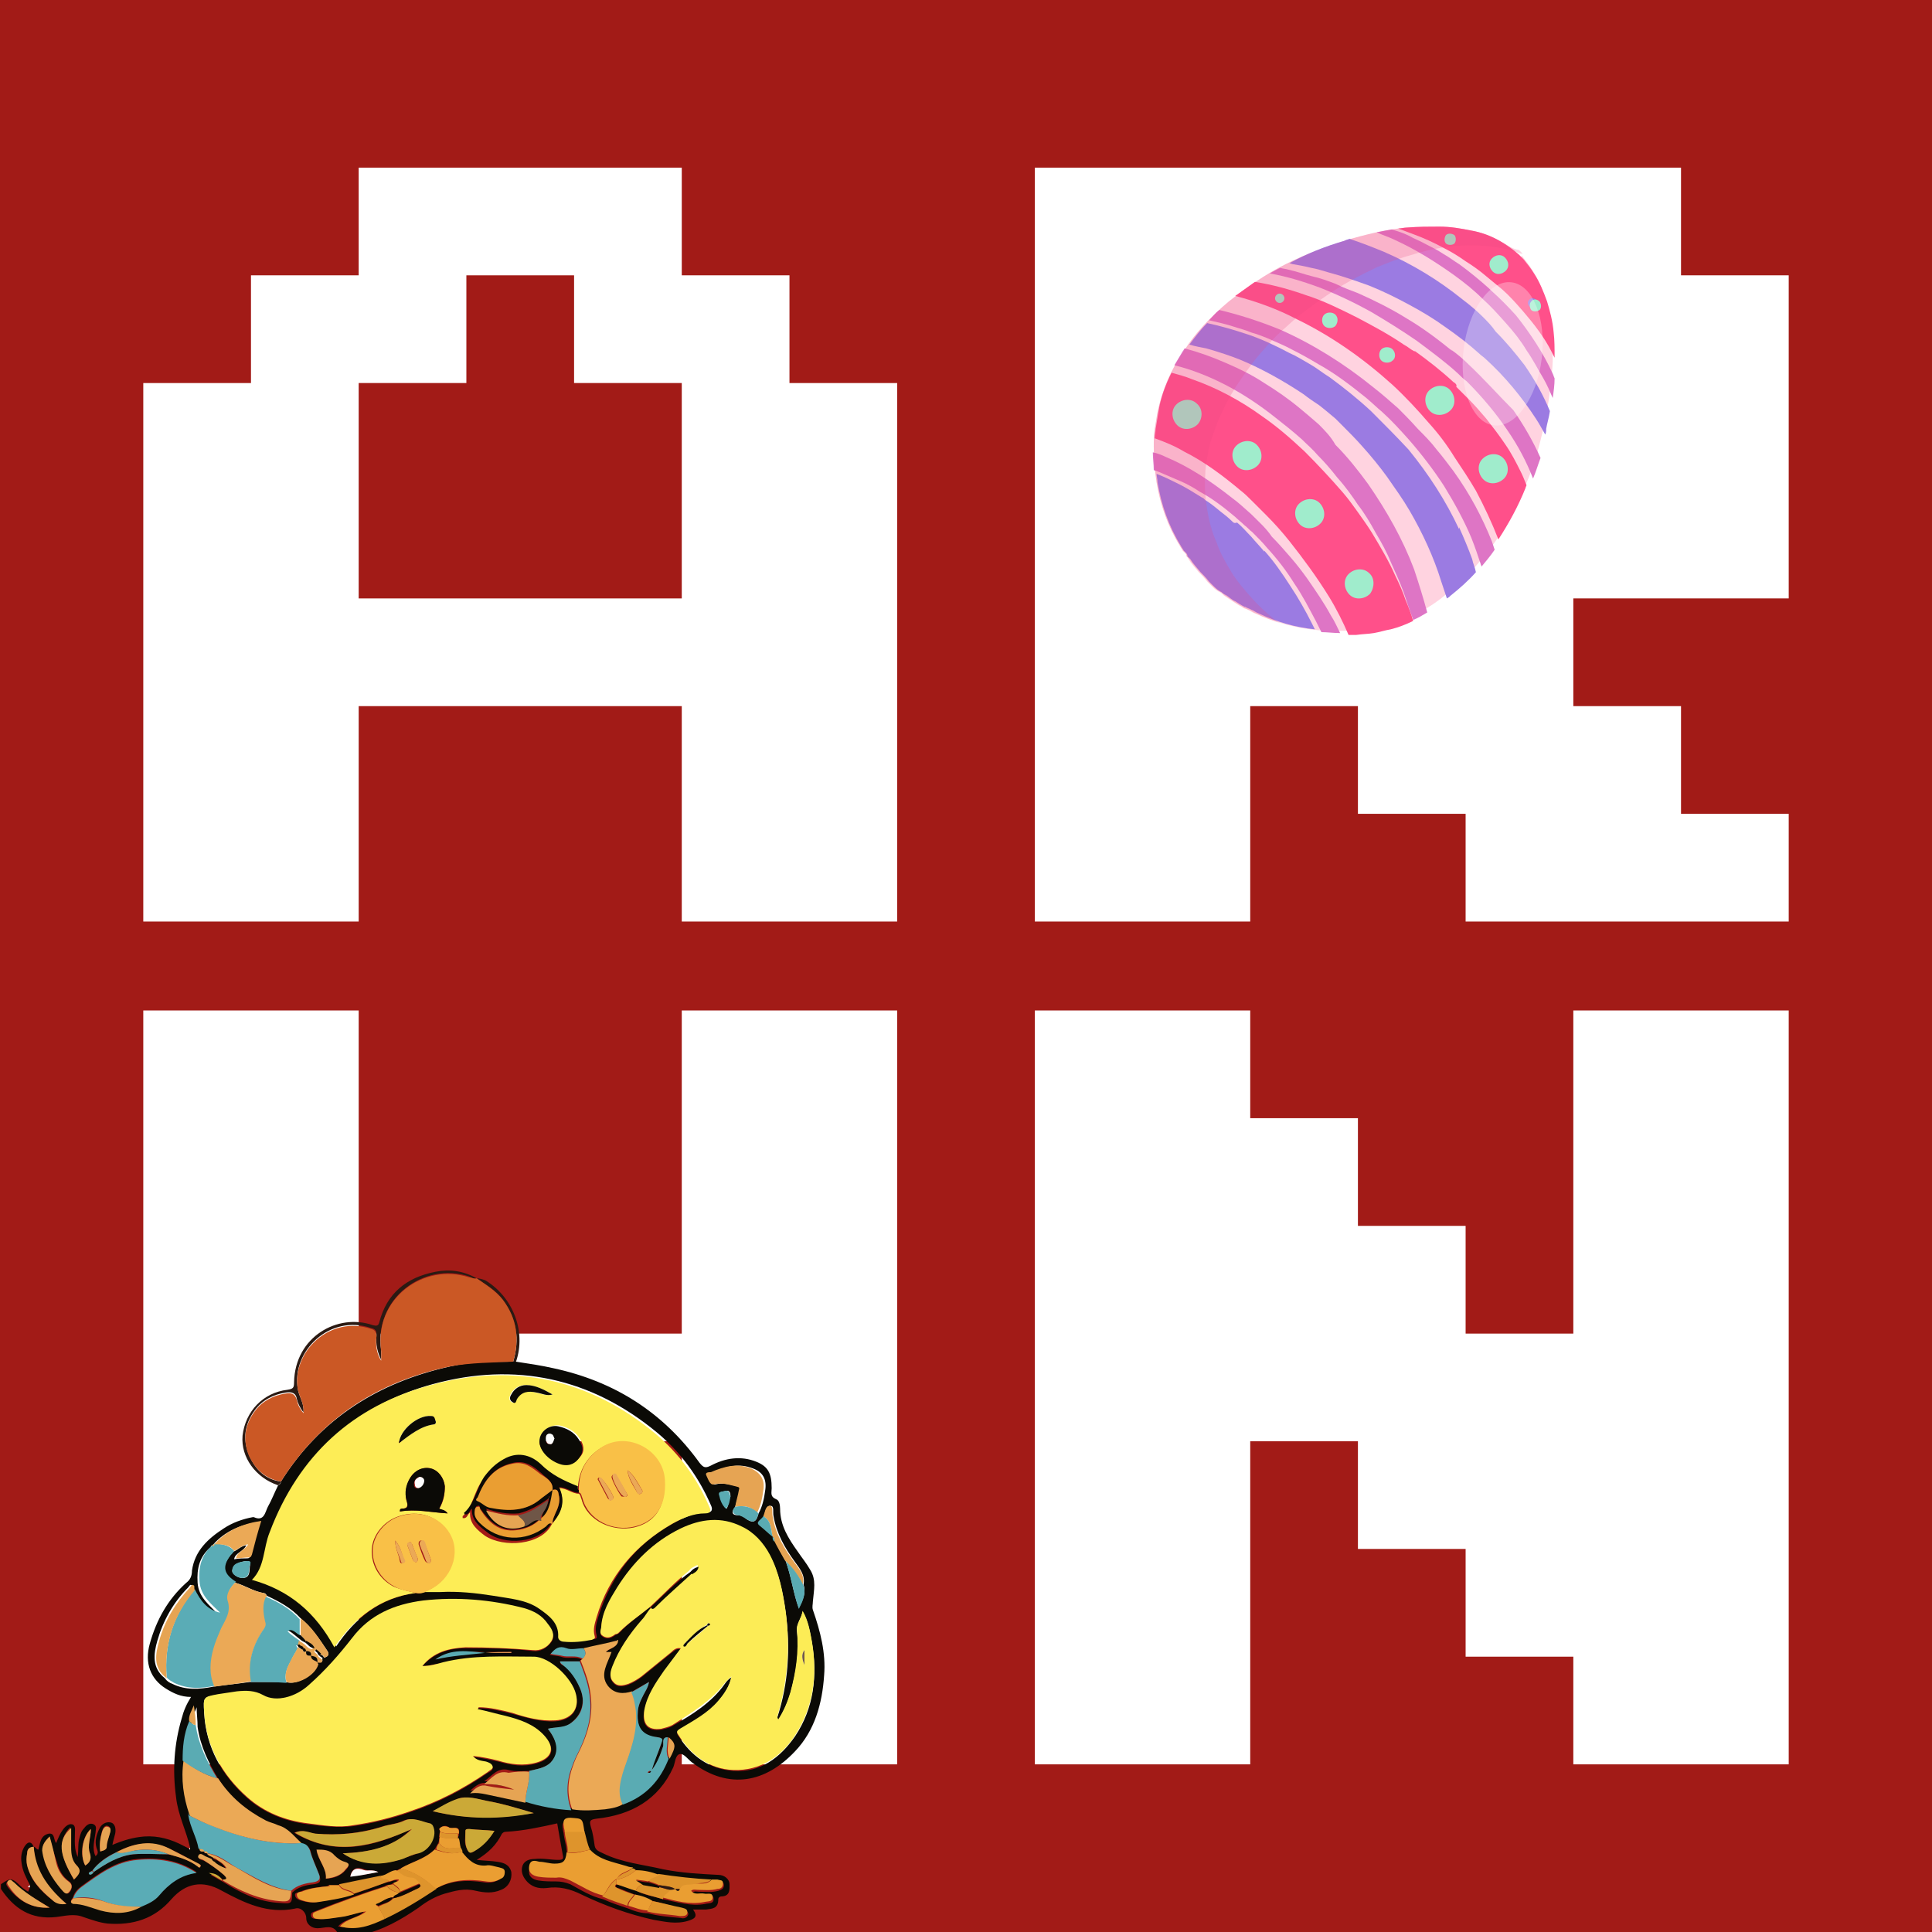 <?xml version="1.0" encoding="UTF-8"?> <!-- Generator: Adobe Illustrator 28.1.0, SVG Export Plug-In . SVG Version: 6.00 Build 0) --> <svg xmlns="http://www.w3.org/2000/svg" xmlns:xlink="http://www.w3.org/1999/xlink" version="1.1" x="0px" y="0px" viewBox="0 0 206.3 206.3" style="enable-background:new 0 0 206.3 206.3;" xml:space="preserve"><rect x="0" y="0" width="206.3" height="206.3" fill="#333333" stroke="none"/> <style type="text/css"> .st0{display:none;} .st1{display:inline;fill-opacity:0.49;} .st2{fill:#FFFFFF;} .st3{fill:#A21B17;} .st4{fill:#FFD3E0;} .st5{fill:#FF508A;} .st6{fill:#DE75C5;} .st7{fill:#9B7BE2;} .st8{fill:#A0ECCC;} .st9{opacity:0.23;fill:#E9497E;} .st10{opacity:0.29;fill:#FFFFFF;} .st11{fill:#0B0A06;} .st12{fill:#2A1A13;} .st13{fill:#FDED56;} .st14{fill:#FCEC56;} .st15{fill:#CB5825;} .st16{fill:#EBA956;} .st17{fill:#5AACB6;} .st18{fill:#F9C047;} .st19{fill:#5AABB3;} .st20{fill:#CBA937;} .st21{fill:#EA9E32;} .st22{fill:#E6A453;} .st23{fill:#DE942C;} .st24{fill:#FDFDFD;} .st25{fill:#6F5647;} </style> <g id="Layer_5" class="st0"> <rect x="5.4" y="5.2" class="st1" width="195.5" height="192"></rect> </g> <g id="Layer_6"> <rect x="5" y="9.9" class="st2" width="196.6" height="189.6"></rect> </g> <g id="Layer_7"> </g> <g id="Layer_1"> <g id="Layer_4"> </g> <g> <g> <polygon class="st3" points="61.3,29.4 49.8,29.4 49.8,40.9 38.3,40.9 38.3,63.9 72.8,63.9 72.8,40.9 61.3,40.9 "></polygon> </g> <g> <path class="st3" d="M0,0v206.3h206.3V0H0z M95.8,188.4h-23v-34.5H38.3v34.5h-23v-80.5h23v34.5h34.5v-34.5h23V188.4z M95.8,98.4 h-23v-23H38.3v23h-23V40.9h11.5V29.4h11.5V17.9h34.5v11.5h11.5v11.5h11.5V98.4z M191,188.4h-23v-11.5h-11.5v-11.5H145v-11.5 h-11.5v34.5h-23v-80.5h23v11.5H145v11.5h11.5v11.5H168v-34.5h23V188.4z M191,63.9h-23v11.5h11.5v11.5H191v11.5h-34.5V86.9H145 V75.4h-11.5v23h-23V17.9h69v11.5H191V63.9z"></path> </g> </g> <g> <path class="st4" d="M162.2,27.2c-0.6-0.6-1.3-1.1-2.1-1.5c-0.9-0.5-1.9-0.9-3.1-1.1c-1-0.2-2.1-0.4-3.3-0.4c-1.1,0-2.2,0-3.5,0.1 c-2.1,0.2-4.3,0.7-6.6,1.4c-2.2,0.7-4.3,1.5-6.3,2.5c-2.2,1.1-4.2,2.5-6.1,4c-1.9,1.6-3.6,3.4-4.8,5.3c-1.4,2-2.3,4.2-2.8,6.5 c-0.1,0.6-0.2,1.2-0.3,1.8c-0.1,0.6-0.1,1.2-0.1,1.9c0,1.3,0.1,2.5,0.3,3.8c0.4,2.4,1.2,4.7,2.5,6.8c0.1,0.2,0.2,0.3,0.3,0.5 l0.1,0.1l0.1,0.1c0.1,0.1,0.2,0.2,0.2,0.4c0.1,0.1,0.2,0.2,0.2,0.3c0.3,0.5,0.7,0.9,1.1,1.4c0.3,0.3,0.6,0.6,0.9,1 c0.1,0.1,0.1,0.1,0.2,0.2c0.1,0.1,0.1,0.1,0.2,0.2c0.2,0.2,0.4,0.4,0.7,0.6c0.1,0,0.1,0.1,0.2,0.1c0,0,0,0,0,0 c0.2,0.1,0.4,0.3,0.5,0.4c0.3,0.2,0.6,0.4,0.9,0.6c0.3,0.2,0.6,0.4,1,0.6l0,0c0.1,0.1,0.3,0.2,0.4,0.2l0.2,0.1 c0.3,0.1,0.5,0.3,0.8,0.4c2.2,1,4.5,1.6,6.8,1.8c1.3,0.1,2.6,0.1,3.8,0c0.7-0.1,1.3-0.1,1.9-0.2c0.6-0.1,1.2-0.2,1.8-0.4 c2.2-0.6,4.3-1.7,6.2-3.3c1.8-1.4,3.4-3.2,4.9-5.2c1.4-1.9,2.5-4.1,3.5-6.4c0.9-2,1.5-4.2,2-6.5c0.5-2.4,0.8-4.6,0.9-6.7 c0-1.3,0-2.4-0.1-3.5c-0.1-1.2-0.4-2.3-0.7-3.3c-0.4-1.1-0.8-2.1-1.4-3c-0.3-0.5-0.7-1-1.1-1.5c0,0,0,0,0,0 C162.5,27.5,162.3,27.4,162.2,27.2"></path> <path class="st5" d="M160.1,25.7c-0.9-0.5-1.9-0.9-3.1-1.1c-1-0.2-2.1-0.4-3.3-0.4c-1.1,0-2.2,0-3.5,0.1c-0.3,0-0.6,0.1-0.9,0.1 c0.5,0.2,1.1,0.4,1.6,0.6c1.1,0.4,2.2,0.9,3.3,1.5c0.8,0.4,1.6,0.9,2.3,1.4c0.8,0.5,1.5,1,2.2,1.6c0.6,0.5,1.1,0.9,1.7,1.4 c0.8,0.7,1.5,1.5,2.2,2.3c1.2,1.4,2.3,2.8,3.1,4.4c0.1,0.2,0.2,0.4,0.3,0.6c0-1,0-1.9-0.1-2.7c-0.1-1.2-0.4-2.3-0.7-3.3 c-0.4-1.1-0.8-2.1-1.4-3c-0.3-0.5-0.7-1-1.1-1.5c0,0,0,0,0,0c-0.2-0.2-0.3-0.3-0.5-0.5C161.5,26.6,160.8,26.1,160.1,25.7"></path> <path class="st5" d="M155.2,40.8c-1.3-1.2-2.7-2.3-4.1-3.3c0,0,0,0,0,0c0,0,0,0,0,0c0,0,0,0,0,0c0,0,0,0,0,0c0,0,0,0-0.1,0 c0,0,0,0,0,0c-0.4-0.2-0.7-0.5-1.1-0.7c-1.6-1.1-3.3-2-5-2.9c-1.8-0.9-3.6-1.8-5.5-2.4c-1.7-0.6-3.5-1.1-5.4-1.4 c-0.7,0.5-1.4,1-2.1,1.5c2.3,0.6,4.5,1.4,6.6,2.5c3.7,1.8,7.1,4.2,10.2,7c1.4,1.3,2.7,2.7,3.9,4.1c1,1.1,1.9,2.3,2.7,3.6 c0.8,1.2,1.6,2.4,2.3,3.6c0.9,1.7,1.7,3.4,2.4,5.2c1.1-1.7,2.1-3.5,2.9-5.5c0-0.1,0.1-0.2,0.1-0.3c-0.2-0.5-0.4-1-0.6-1.4 c0,0,0,0,0,0c0,0,0,0,0,0c0,0,0,0,0,0c-0.5-1-1-2-1.7-3c-0.6-0.9-1.3-1.8-2-2.7c0,0,0,0,0,0c0,0,0,0,0,0l0,0l0,0c0,0,0,0,0,0 c0,0,0,0,0,0c0,0,0,0,0,0c0,0,0,0,0,0c0,0,0,0,0,0c0,0,0,0,0,0c-0.6-0.7-1.2-1.4-1.8-2c-0.5-0.5-0.9-0.9-1.4-1.4 C155.6,41.1,155.4,40.9,155.2,40.8 M162.6,50.3L162.6,50.3L162.6,50.3z"></path> <polyline class="st5" points="159,44.7 159,44.7 159,44.7 159,44.7 "></polyline> <polyline class="st5" points="159,44.7 159,44.7 159,44.7 159,44.7 "></polyline> <polyline class="st5" points="151.1,37.5 151.1,37.5 151.1,37.5 151.1,37.5 "></polyline> <polyline class="st5" points="151.1,37.5 151.1,37.5 151.1,37.5 151.1,37.5 "></polyline> <path class="st5" d="M134.7,44.4L134.7,44.4c-2.2-1.6-4.8-3-7.4-3.9c0,0,0,0,0,0c-0.7-0.3-1.5-0.5-2.2-0.7 c-0.7,1.4-1.2,2.8-1.4,4.2c-0.1,0.6-0.2,1.2-0.3,1.8c0,0.3-0.1,0.6-0.1,1c1.1,0.4,2.1,0.8,3.1,1.4c2.2,1.1,4.2,2.6,6.1,4.2 c0.4,0.3,0.8,0.7,1.2,1.1c0.5,0.5,1,1,1.5,1.5c0.9,0.9,1.7,1.8,2.5,2.8c1.5,1.9,2.9,3.8,4.2,5.9c0.8,1.3,1.5,2.7,2.1,4.1 c0.3,0,0.5,0,0.8,0c0.7-0.1,1.3-0.1,1.9-0.2c0.6-0.1,1.2-0.3,1.8-0.4c0.8-0.2,1.6-0.5,2.4-0.9c-0.2-0.7-0.5-1.5-0.8-2.2 c-0.3-0.9-0.7-1.8-1.1-2.6c-0.7-1.6-1.6-3.1-2.5-4.6c-0.5-0.8-1-1.5-1.5-2.2c-0.5-0.7-1-1.4-1.6-2.1c0,0,0,0,0,0c0,0,0,0,0,0l0,0 c-1.3-1.5-2.7-3-4.1-4.4C137.7,46.7,136.3,45.5,134.7,44.4"></path> <path class="st6" d="M159.2,31L159.2,31l-0.2-0.2c-1-0.9-2.1-1.8-3.2-2.6l0,0c-0.5-0.3-1-0.7-1.7-1.1c-0.6-0.4-1.2-0.7-1.8-1 c-0.7-0.4-1.3-0.6-1.8-0.9c-0.6-0.3-1.2-0.5-1.9-0.7l0,0c-0.5,0.1-1.1,0.2-1.6,0.3c0.6,0.3,1.3,0.5,1.9,0.8c2.2,1,4.3,2.3,6.4,3.8 c1.1,0.8,2.1,1.6,3,2.5c0.9,0.8,1.7,1.7,2.5,2.6c0.9,1,1.6,1.9,2.2,2.9c0.7,1,1.2,2,1.8,3c0.4,0.7,0.7,1.4,1,2.1 c0.1-0.7,0.2-1.4,0.2-2.1c-0.1-0.2-0.1-0.3-0.2-0.5c-1-2.2-2.4-4.3-3.9-6.2C161,32.7,160.1,31.8,159.2,31"></path> <path class="st6" d="M156.8,38.9c-0.6-0.6-1.2-1.1-1.9-1.6l0.2,0.2c-1.6-1.3-3.2-2.5-4.9-3.5c-1.6-1-3.4-1.9-5.2-2.7 c-0.8-0.3-1.6-0.6-2.4-1c-0.8-0.3-1.6-0.6-2.5-0.8c-0.8-0.2-1.6-0.5-2.5-0.7c-0.3-0.1-0.6-0.1-0.9-0.2c-0.4,0.2-0.8,0.4-1.1,0.6 c1.7,0.3,3.4,0.8,5.3,1.5c1.8,0.7,3.7,1.6,5.5,2.6c1.7,1,3.3,2,4.9,3.1c1.6,1.2,3.1,2.3,4.4,3.5c0.3,0.3,0.6,0.6,0.9,0.8 c1.7,1.7,3.2,3.5,4.4,5.3c1.1,1.6,2,3.3,2.7,5.1c0.3-0.7,0.5-1.4,0.8-2.2c-0.8-1.8-1.8-3.5-2.9-5.1 C160,42.2,158.5,40.5,156.8,38.9"></path> <path class="st6" d="M149.3,43.6c-0.8-0.7-1.7-1.5-2.6-2.2c-3.2-2.6-6.6-4.7-10-6.2c-2.2-0.9-4.4-1.6-6.5-2.1 c-0.4,0.3-0.7,0.7-1.1,1.1c0.9,0.2,1.8,0.4,2.7,0.7c0.6,0.2,1.1,0.3,1.8,0.6c0.7,0.2,1.2,0.4,1.7,0.6c0.9,0.4,1.9,0.8,2.8,1.3 c0.8,0.4,1.7,0.9,2.7,1.5c1.8,1,3.5,2.3,5.1,3.6c0.6,0.5,1.1,1,1.7,1.5c1,0.9,1.9,1.9,2.8,2.9c1.4,1.6,2.7,3.3,3.8,5 c1.1,1.8,2.1,3.6,2.9,5.5c0.4,1,0.7,1.9,1,2.8c0,0.1,0.1,0.2,0.1,0.3c0.5-0.6,1-1.2,1.4-1.8c-0.1-0.3-0.2-0.6-0.3-0.9 c-1-2.5-2.3-5-4.1-7.5l0,0c-0.6-0.8-1.2-1.6-1.8-2.3c-0.6-0.8-1.3-1.5-2-2.2C150.6,44.9,149.9,44.2,149.3,43.6"></path> <path class="st6" d="M140.8,45.3c-0.8-0.7-1.4-1.2-2-1.7c-1.2-1-2.5-1.9-3.8-2.7c-1.2-0.8-2.6-1.5-4-2.1c-1.6-0.7-3-1.2-4.5-1.6 c-0.1,0.1-0.1,0.2-0.2,0.3c-0.3,0.5-0.6,1-0.9,1.5c3.6,0.9,7.3,2.8,10.8,5.6c0.9,0.7,1.9,1.5,2.8,2.3c0.6,0.6,1.2,1.1,1.7,1.7 c0.7,0.7,1.4,1.5,2.1,2.4c0.9,1,1.6,2,2.2,2.9c0.7,0.9,1.3,1.9,1.9,3c0.6,1,1.2,2.1,1.6,3.1c0.5,1.1,1,2.2,1.4,3.3 c0.3,0.9,0.6,1.8,1,2.9c0.5-0.2,1-0.5,1.5-0.8c-0.4-1.5-0.9-3.1-1.4-4.6c-1.2-3.2-2.9-6.2-4.9-9.1c-1.1-1.5-2.2-2.9-3.5-4.2 C142.1,46.6,141.4,45.9,140.8,45.3"></path> <path class="st6" d="M133.6,54.9c-0.7-0.6-1.3-1.2-2-1.7l0,0l0,0c-2.4-1.9-4.7-3.4-7.1-4.4c-0.4-0.2-0.9-0.4-1.4-0.5 c0,0.6,0.1,1.3,0.1,1.9c0.3,0.1,0.6,0.2,0.8,0.3c0.7,0.3,1.4,0.6,2.1,0.9c0.7,0.3,1.4,0.7,2,1.1c1.3,0.7,2.5,1.6,3.8,2.7 c0.3,0.3,0.7,0.6,1,0.9c0.3,0.2,0.5,0.5,0.8,0.7c0.6,0.6,1.1,1.1,1.6,1.7c1.1,1.2,2.1,2.5,2.9,3.8c0.9,1.3,1.6,2.7,2.3,4 c0.2,0.4,0.4,0.8,0.6,1.2c0.6,0,1.3,0.1,2,0.1c-0.3-0.6-0.6-1.3-1-1.9c-0.7-1.3-1.6-2.6-2.5-3.9c-0.5-0.7-1.1-1.5-1.8-2.3 c-0.7-0.8-1.3-1.5-2-2.2C135.2,56.4,134.4,55.7,133.6,54.9"></path> <path class="st7" d="M131.6,55.7c-0.4-0.4-0.9-0.8-1.3-1.1c-0.6-0.5-1.1-0.9-1.6-1.2l0,0l-0.2-0.2l-0.2-0.1 c-0.8-0.5-1.6-1-2.4-1.4c-0.8-0.4-1.6-0.8-2.4-1.1c0,0.3,0.1,0.5,0.1,0.9c0.4,2.4,1.2,4.7,2.5,6.8c0.1,0.2,0.2,0.3,0.3,0.5 l0.1,0.1l0.1,0.1c0.1,0.1,0.2,0.2,0.2,0.4l0.1,0.1l0.2,0.2c0.3,0.5,0.7,0.9,1.1,1.4c0.3,0.3,0.6,0.6,0.9,1 c0.1,0.1,0.1,0.1,0.2,0.2l0,0l0.1,0.1l0.1,0.1c0.2,0.2,0.4,0.4,0.7,0.6c0.1,0,0.1,0.1,0.2,0.1l0,0c0.2,0.2,0.4,0.3,0.6,0.4 c0.3,0.2,0.6,0.5,0.9,0.6c0.3,0.2,0.6,0.4,1,0.6l0,0l0.1,0c0.1,0.1,0.2,0.1,0.4,0.2l0.2,0.1c0.3,0.1,0.5,0.3,0.8,0.4 c1.9,0.9,3.9,1.5,6,1.7c-0.1-0.2-0.2-0.4-0.3-0.6c-0.7-1.4-1.5-2.8-2.3-4c-0.9-1.4-1.8-2.7-2.8-3.8l0,0.1c-0.4-0.5-0.9-1-1.4-1.6 c-0.5-0.5-0.9-1-1.5-1.5C131.8,55.9,131.7,55.8,131.6,55.7"></path> <path class="st7" d="M146.4,43.9c-1.4-1.3-2.9-2.5-4.4-3.6l0,0c-0.8-0.5-1.4-1-2.1-1.4c-0.7-0.4-1.5-0.9-2.2-1.2 c-1.5-0.8-3-1.5-4.5-2l0,0c-1.5-0.5-2.9-0.9-4.3-1.2c-0.7,0.7-1.3,1.5-1.9,2.3c0.7,0.2,1.3,0.3,1.8,0.4c1.4,0.4,2.6,0.8,3.6,1.2 c2.4,1,4.7,2.3,6.8,3.7c0.5,0.4,1.1,0.8,1.7,1.2c0.5,0.4,1,0.8,1.7,1.4c0.2,0.2,0.4,0.4,0.6,0.6c0.8,0.8,1.6,1.6,2.3,2.4 c0.9,1,1.8,2.1,2.6,3.2c0.9,1.3,1.7,2.4,2.4,3.6c1.4,2.4,2.6,5,3.4,7.6c0.2,0.6,0.4,1.2,0.6,1.8c0.2-0.1,0.3-0.2,0.4-0.3 c1-0.8,1.9-1.6,2.7-2.5c-0.1-0.5-0.3-0.9-0.4-1.4c-0.4-1.1-0.9-2.3-1.4-3.4l0,0.1l0,0.1c-1.4-3-3.2-5.8-5.4-8.5 C149.1,46.6,147.7,45.2,146.4,43.9"></path> <path class="st7" d="M158.3,33.8c-0.6-0.6-1.3-1.2-2.1-1.8c-2.6-2.1-5.4-3.8-8.4-5.1c-1.2-0.5-2.5-1-3.7-1.4 c-0.2,0.1-0.4,0.1-0.5,0.2c-2.1,0.6-4.1,1.4-5.9,2.4l0.3,0.1c0.6,0.1,1.2,0.2,2,0.4c0.6,0.1,1.2,0.3,1.9,0.5 c1.5,0.4,2.9,0.9,4.3,1.4c1.5,0.6,2.9,1.3,4.2,2c1.5,0.8,2.8,1.6,3.9,2.4c1.3,0.9,2.6,1.9,3.7,2.9c0.2,0.2,0.4,0.3,0.6,0.5 c2.1,1.9,3.9,4.1,5.4,6.4c0.4,0.6,0.7,1.2,1,1.7c0.1-0.2,0.1-0.4,0.1-0.6c0.1-0.6,0.3-1.2,0.4-1.9c-0.7-1.7-1.6-3.3-2.7-4.9 c-1-1.3-2-2.5-3.1-3.6C159.3,34.8,158.8,34.3,158.3,33.8"></path> <path class="st7" d="M163.3,32c-0.2,0.2-0.2,0.5,0,0.7c0.2,0.2,0.5,0.2,0.7,0c0.2-0.2,0.2-0.5,0-0.7 C163.8,31.8,163.5,31.8,163.3,32"></path> <path class="st8" d="M137,31.5c-0.2-0.2-0.5-0.2-0.7,0s-0.2,0.5,0,0.7c0.2,0.2,0.5,0.2,0.7,0C137.2,32,137.2,31.7,137,31.5"></path> <path class="st8" d="M142.6,33.6c-0.3-0.3-0.9-0.3-1.2,0c-0.3,0.3-0.3,0.9,0,1.2s0.9,0.3,1.2,0C142.9,34.4,142.9,33.9,142.6,33.6"></path> <path class="st8" d="M148.7,37.3c-0.3-0.3-0.9-0.3-1.2,0c-0.3,0.3-0.3,0.9,0,1.2c0.3,0.3,0.9,0.3,1.2,0 C149.1,38.2,149,37.6,148.7,37.3"></path> <path class="st8" d="M154.8,41.6c-0.6-0.6-1.6-0.5-2.2,0.1c-0.6,0.6-0.5,1.6,0.1,2.2c0.6,0.6,1.6,0.5,2.2-0.1 C155.5,43.2,155.4,42.2,154.8,41.6"></path> <path class="st8" d="M155.3,25.1c-0.3-0.2-0.7-0.2-0.9,0c-0.2,0.3-0.2,0.7,0,0.9s0.7,0.2,0.9,0S155.5,25.3,155.3,25.1"></path> <path class="st8" d="M160.7,27.5c-0.4-0.4-1-0.3-1.4,0.1c-0.4,0.4-0.3,1,0.1,1.4c0.4,0.4,1,0.3,1.4-0.1 C161.2,28.5,161.1,27.9,160.7,27.5"></path> <path class="st8" d="M163.5,32.2c-0.2,0.2-0.2,0.6,0,0.9c0.2,0.2,0.6,0.2,0.9,0c0.2-0.2,0.2-0.6,0-0.9 C164.1,31.9,163.7,31.9,163.5,32.2"></path> <path class="st8" d="M146.2,61.2c-0.6-0.6-1.6-0.5-2.2,0.1c-0.6,0.6-0.5,1.6,0.1,2.2c0.6,0.6,1.6,0.5,2.2-0.1 C146.8,62.7,146.8,61.7,146.2,61.2"></path> <path class="st8" d="M160.5,48.9c-0.6-0.6-1.6-0.5-2.2,0.1c-0.6,0.6-0.5,1.6,0.1,2.2c0.6,0.6,1.6,0.5,2.2-0.1 C161.2,50.5,161.1,49.5,160.5,48.9"></path> <path class="st8" d="M134.2,47.5c-0.6-0.6-1.6-0.5-2.2,0.1c-0.6,0.6-0.5,1.6,0.1,2.2c0.6,0.6,1.6,0.5,2.2-0.1 C134.9,49.1,134.8,48.1,134.2,47.5"></path> <path class="st8" d="M140.9,53.7c-0.6-0.6-1.6-0.5-2.2,0.1c-0.6,0.6-0.5,1.6,0.1,2.2s1.6,0.5,2.2-0.1 C141.6,55.3,141.5,54.3,140.9,53.7"></path> <path class="st8" d="M127.8,43.1c-0.6-0.6-1.6-0.5-2.2,0.1c-0.6,0.6-0.5,1.6,0.1,2.2c0.6,0.6,1.6,0.5,2.2-0.1 C128.5,44.6,128.4,43.6,127.8,43.1"></path> <path class="st9" d="M160.1,25.7c-0.9-0.5-1.9-0.9-3.1-1.1c-1-0.2-2.1-0.4-3.3-0.4c-1.1,0-2.2,0-3.5,0.1c-2.1,0.2-4.3,0.7-6.6,1.4 c-2.2,0.7-4.3,1.5-6.3,2.5c-2.2,1.1-4.2,2.5-6.1,4c-1.9,1.6-3.6,3.4-4.8,5.3c-1.4,2-2.3,4.2-2.8,6.5c-0.1,0.6-0.2,1.2-0.3,1.8 c-0.1,0.6-0.1,1.2-0.1,1.9c0,1.3,0.1,2.5,0.3,3.8c0.4,2.4,1.2,4.7,2.5,6.8c0.1,0.2,0.2,0.3,0.3,0.5l0.1,0.1l0.1,0.1 c0.1,0.1,0.2,0.2,0.2,0.4l0.1,0.1l0.2,0.2c0.3,0.5,0.7,0.9,1.1,1.4c0.3,0.3,0.6,0.6,0.9,1c0.1,0.1,0.1,0.1,0.2,0.2 c0.1,0.1,0.1,0.1,0.2,0.2c0.2,0.2,0.4,0.4,0.7,0.6c0.1,0,0.1,0.1,0.2,0.1c0,0,0,0,0,0c0.2,0.1,0.4,0.3,0.5,0.4 c0.3,0.2,0.6,0.4,0.9,0.6c0.3,0.2,0.6,0.4,1,0.6l0,0c0.1,0.1,0.3,0.2,0.4,0.2l0.2,0.1c0.3,0.1,0.5,0.3,0.8,0.4 c0.8,0.4,1.6,0.7,2.5,1c-0.1,0-0.1-0.1-0.2-0.1c-1-0.8-1.9-1.6-2.7-2.5c-0.8-0.9-1.6-1.8-2.2-2.8c-0.6-1-1.2-2-1.6-3.2 c-0.5-1.1-0.8-2.3-1-3.5c-0.2-1.2-0.3-2.5-0.2-3.7c0-0.6,0.1-1.2,0.2-1.8c0.1-0.6,0.2-1.2,0.4-1.8c0.7-2.3,1.8-4.6,3.2-6.6 c0.7-1,1.4-2,2.2-2.9c0.7-0.8,1.4-1.6,2.2-2.3c0.7-0.6,1.4-1.3,2.2-1.9c0.8-0.6,1.6-1.2,2.5-1.8c1.7-1.2,3.6-2.2,5.5-3.1 c1-0.4,2-0.8,3-1.1c1-0.3,2-0.6,3-0.8c2-0.4,4-0.5,5.9-0.3c1,0.1,2,0.3,2.9,0.6c0.2,0.1,0.4,0.2,0.7,0.2c-0.1-0.1-0.3-0.3-0.4-0.4 C161.5,26.6,160.8,26.1,160.1,25.7"></path> <ellipse transform="matrix(0.123 -0.992 0.992 0.123 103.318 192.363)" class="st10" cx="160.5" cy="37.7" rx="7.7" ry="4.2"></ellipse> </g> </g> <g id="Layer_3"> <g> <path class="st11" d="M3.2,201.3c-0.4-0.8-0.8-1.5-0.9-2.4c-0.1-0.6,0-1.2,0.3-1.7c0.3-0.5,0.7-0.7,1,0c-0.4,0.1-0.7,0.2-0.7,0.7 c0,0.4-0.1,0.9,0,1.3c0.4,1.6,1.4,2.7,2.7,3.7c0.5,0.4,0.9,0.4,1.5,0.4c-2.4-2-3.4-3.7-3.5-6.1c0.2,0,0.3,0.3,0.5,0.3 c0.2-0.7,0.2-1.5,1.1-1.7c0.7-0.1,0.5,0.7,0.8,1c0.2-0.5,0.4-1,0.7-1.4c0.2-0.3,0.6-0.7,1-0.6c0.4,0.1,0.3,0.6,0.3,1 c0,0.8-0.1,1.6,0.3,2.5c0.1-0.8,0-1.5,0.2-2.1c0.1-0.4,0.2-0.7,0.5-1c0.2-0.3,0.6-0.6,1-0.4c0.4,0.2,0.2,0.6,0.2,0.9 c-0.1,0.8-0.4,1.7,0,2.5c0.4-0.3,0.2-0.6,0.1-0.9c-0.2-0.7,0-1.4,0.3-2c0.2-0.5,0.7-0.8,1.2-0.7c0.5,0.1,0.6,0.7,0.5,1.2 c-0.1,0.4-0.2,0.7-0.3,1.2c1.2-0.5,2.2-0.8,3.4-0.9c1.5-0.1,2.9,0.3,4.2,1c0.2,0.1,0.4,0.2,0.6,0.3c0,0,0.1,0,0.1,0.1 c0-0.1,0-0.1,0-0.2c-0.4-1.8-1.3-3.5-1.5-5.4c-0.4-2.9-0.2-5.7,0.6-8.4c0.2-0.8,0.5-1.5,1-2.3c-1.1,0-1.9-0.4-2.7-0.9 c-1.6-1-2.3-2.7-1.7-4.8c0.7-2.5,1.9-4.7,3.9-6.5c0.4-0.3,0.6-0.7,0.6-1.3c0.3-2.1,1.7-3.4,3.4-4.5c0.9-0.6,2-1,3.1-1.2 c0,0,0.1,0,0.1,0c1.1,0.5,1.2-0.5,1.5-1.1c0.4-0.7,0.7-1.5,1.1-2.3c0.2-0.1,0.3-0.2,0.3-0.4c4.2-6.7,10.4-10.6,18.1-12.3 c2.2-0.5,4.5-0.5,6.7-0.5c0.1,0,0.2,0,0.3,0c1.3,0.2,2.7,0.4,4,0.7c6.5,1.4,11.7,4.7,15.6,10.1c0.4,0.5,0.6,0.6,1.2,0.3 c1.5-0.8,3.2-1.1,4.9-0.4c1.2,0.5,1.6,1.2,1.6,2.8c0,0.5-0.2,0.9,0.5,1.2c0.3,0.1,0.4,0.6,0.4,1c0,1.8,0.9,3.2,1.9,4.6 c0.4,0.6,0.9,1.2,1.3,1.9c0.7,1.1,0.4,2.2,0.3,3.4c0,0.3-0.1,0.6,0,0.9c0.8,2.3,1.4,4.6,1.2,7c-0.2,3-1,5.9-3.1,8.1 c-3.1,3.3-7,4.2-11,1.2c-0.4-0.3-0.9-1-1.3-0.9c-0.5,0.1-0.5,0.9-0.7,1.4c-1.6,3.5-4.5,5.1-8.2,5.5c-0.7,0.1-0.8,0.2-0.6,0.9 c0.2,0.6,0.3,1.3,0.4,2c0.1,0.5,0.5,0.6,0.9,0.8c2,1,4.3,1.2,6.4,1.7c2,0.4,4,0.5,5.9,0.6c0.7,0,1.2,0.5,1.2,1 c0,0.5,0.1,1.3-0.9,1.3c-0.1,0-0.3,0.1-0.3,0.3c0,1-0.6,1-1.3,1.1c-0.4,0-0.9,0-1.4,0c0.6,0.8,0.1,1-0.5,1.2 c-1.3,0.4-2.5,0.1-3.7-0.1c-2.7-0.6-5.2-1.5-7.7-2.7c-1.2-0.6-2.4-0.9-3.7-0.7c-0.9,0.1-1.7-0.1-2.3-0.9c-0.3-0.4-0.5-0.9-0.3-1.5 c0.2-0.5,0.7-0.7,1.3-0.7c0.9-0.1,1.7,0.1,2.5,0.1c0.5,0,0.6-0.1,0.5-0.5c-0.2-1.1-0.4-2.2-0.6-3.4c-1.8,0.4-3.6,0.8-5.5,0.9 c-0.2,0-0.3,0.1-0.4,0.2c-0.6,1.2-1.4,2-2.7,2.8c0.9,0.1,1.6,0.1,2.2,0.2c0.7,0.1,1.3,0.3,1.5,1.1c0.1,0.8-0.3,1.6-1.1,1.9 c-0.9,0.4-1.8,0.3-2.7,0.1c-1.2-0.3-2.2,0-3.3,0.3c-1,0.3-1.9,0.8-2.8,1.5c-1.9,1.3-3.8,2.4-6.1,2.9c-0.7,0.2-1.5,0.2-2.2,0 c-0.1,0-0.3,0-0.3-0.1c-0.5-1.1-1.4-0.6-2.2-0.6c-0.6,0-1.2-0.4-1.2-1.1c0-0.6-0.6-1.2-1.2-1c-2.9,0.6-5.4-0.6-7.8-1.9 c-2.1-1.2-3.9-0.8-5.4,0.9c-1.8,2.1-4.1,2.8-6.8,2.6c-0.9-0.1-1.7-0.4-2.6-0.7c-1-0.4-2-0.1-2.9,0c-2.7,0.3-4.5-0.9-5.9-3 c0-0.2,0-0.4,0-0.5c1-0.7,1.2-0.7,2.1,0.2c0.2,0.2,0.5,0.4,0.8,0.6C3.2,201.6,3.2,201.5,3.2,201.3z M21.8,197.7 c0,0.2,0.2,0.2,0.4,0.2l0,0c0.1,0.3,0.4,0.3,0.6,0.5c0,0.1-0.1,0.1-0.1,0.2c-0.2-0.1-0.5-0.2-0.7-0.3c-0.2-0.1-0.5-0.5-0.7-0.1 c-0.2,0.4,0.3,0.4,0.5,0.5c0.8,0.5,1.6,1,2.2,1.6c0.2,0.2,0.5,0.5-0.1,0.5c-0.4-0.4-0.8-0.7-1.4-0.6c0.5,0.3,0.9,0.5,1.4,0.8 c1.9,1.2,3.8,2.1,6,2.2c1.2,0.1,1.3,0.1,1.3-1.1c0.6-0.6,1.4-0.8,2.3-0.9c0.7-0.1,0.8-0.3,0.6-1c-0.3-0.8-0.7-1.6-0.9-2.4 c-0.1-0.5-0.4-0.8-0.9-0.8c-0.8-0.7-1.4-1.6-2.5-1.9c-0.4-0.1-0.9-0.2-1.3-0.5c-2.1-1.1-3.8-2.5-5.1-4.5c-1.1-1.8-2-3.6-2.3-5.7 c0-0.7-0.1-1.4-0.1-2.1c-0.2,0.6-0.6,1.1-0.5,1.7c-0.6,1.3-0.7,2.7-0.7,4.2c-0.3,1.9,0,3.8,0.6,5.7c0,0.1,0,0.2,0.1,0.2l0,0 c0.1,1.3,0.8,2.3,1.1,3.6C21.3,197.8,21.6,197.7,21.8,197.7L21.8,197.7z M49,195.8c0.2-1-0.7-0.4-1.1-0.7c-0.2-0.2-0.7-0.2-1,0.2 c0,0.1,0.1,0.2,0.1,0.3c-0.1,0.2-0.1,0.4-0.1,0.5c0,0.2,0,0.5-0.1,0.7c-0.1,0.2-0.3,0.5-0.4,0.7c-1,1-2.4,1.3-3.6,2 c-0.2,0.1-0.4,0.2-0.6,0.3c-0.6,0-1.1,0.6-1.7,0.6c-1.5,0.3-2.9,0.6-4.4,0.9c-0.3,0-0.6,0-0.9,0c-0.1,0-0.2,0-0.2,0.1 c-1,0.1-2,0.2-3,0.6c-0.2,0.1-0.5,0.1-0.5,0.3c0,0.3,0.2,0.5,0.5,0.6c0.6,0.2,1.2,0.3,1.8,0.2c1.3-0.2,2.6-0.4,3.8-0.8 c1.2-0.4,2.5-0.9,3.7-1.3c0.4,0,0.7-0.3,1.1-0.2c-0.1,0.3-0.4,0.2-0.6,0.4c-0.2,0.1-0.5,0-0.7,0.2c-2.5,0.8-5,1.7-7.5,2.7 c-0.2,0.1-0.4,0.1-0.4,0.4c0,0.3,0.3,0.4,0.5,0.4c0.8,0.1,1.7-0.1,2.5-0.2c0.9-0.1,1.8-0.4,2.7-0.6c-0.8,0.8-2,0.7-2.8,1.6 c1.8,0.4,3.3-0.1,4.8-0.8c1.9-0.9,3.7-2,5.4-3.1c1.7-1,3.5-1.1,5.4-0.8c0.6,0.1,1.1,0,1.6-0.3c0.3-0.2,0.4-0.4,0.4-0.7 c0-0.4-0.3-0.5-0.6-0.5c-0.5-0.1-0.9-0.3-1.4-0.2c-1.3,0.2-2-0.6-2.6-1.5c-0.1-0.1-0.1-0.2-0.2-0.4c-0.1-0.3-0.1-0.7-0.2-1 C49,196.1,49,196,49,195.8z M51.8,176.4c-1.8,0-3.7-0.3-5.3,0.8C48.2,176.7,50,176.6,51.8,176.4c0.9,0.1,1.9,0.1,2.8,0.1 c0,0,0-0.1,0-0.1C53.7,176.4,52.8,176.4,51.8,176.4z M10,199.9c1.3-0.9,2.6-1.7,4.2-1.9c1.3-0.1,2.5,0,3.8,0 c1.1,0.3,2.2,0.6,3.1,1.3c0.1,0.1,0.3,0.2,0.3,0c0.1-0.2-0.1-0.2-0.2-0.3c-1-0.5-2-1.1-3.1-1.6c-2-0.9-3.9-0.6-5.7,0.4 c-1,0.4-1.9,1.1-2.5,1.9c-0.1,0.1-0.5,0.2-0.3,0.3C9.6,200.3,9.9,200.1,10,199.9z M69.7,203c-0.6-0.3-1.3-0.5-1.9-0.7 c-0.6-0.2-1.2-0.5-1.8-0.7c-0.1,0-0.5-0.1-0.1-0.4c0.7,0.2,1.4,0.5,2.1,0.7c0.9,0.5,1.9,0.6,2.8,0.9c1.5,0.3,3,0.8,4.5,0.5 c0.4-0.1,0.9,0,0.9-0.5c0-0.6-0.5-0.4-0.9-0.4c-0.4-0.1-1,0.2-1.4-0.3c0.3-0.2,0.5-0.1,0.7-0.1c0.7,0,1.4,0.1,2.1-0.1 c0.3-0.1,0.6-0.2,0.6-0.6c0-0.4-0.4-0.4-0.6-0.4c-0.2-0.1-0.4,0-0.6,0c-1.9-0.2-3.7-0.4-5.6-0.6c-0.8-0.3-1.6-0.5-2.5-0.5 c-0.1-0.1-0.2-0.2-0.4-0.1c-0.3-0.1-0.6-0.1-0.9-0.2c-1.3-0.4-2.7-0.6-3.7-1.7c-0.3-0.6-0.4-1.3-0.6-2c-0.2-1.4-0.2-1.4-1.6-1.4 c-0.7,0-0.8,0.3-0.7,0.9c0,0.2,0.1,0.4,0.1,0.6c0.1,0.8,0.4,1.5,0.3,2.3c-0.1,1-0.3,1.3-1.3,1.2c-0.5,0-1.1-0.1-1.6-0.2 c-0.5,0-1.1-0.2-1.1,0.5c-0.1,0.7,0.4,1,1,1.1c0.6,0.1,1.3,0.1,1.9,0.1c0.5,0,1,0.1,1.5,0.3c1.1,0.6,2.2,1.3,3.5,1.6 c0.9,0.4,1.8,0.7,2.7,1c0.7,0.3,1.4,0.5,2.1,0.5c1.1,0.3,2.3,0.4,3.5,0.5c0.3,0.1,0.7,0,0.8-0.4c0-0.3-0.3-0.4-0.6-0.5 C71.8,203.5,70.7,203.2,69.7,203z M83.9,166.7c0.6,1.6,0.8,3.4,1.4,5c0.4-0.8,0.8-1.6,0.5-2.5c0.2-1-0.4-1.7-0.9-2.4 c-1.1-1.5-2-3.1-2.3-4.9c-0.1-0.4,0.1-1.1-0.3-1.1c-0.5-0.1-0.6,0.7-0.7,1.1c-0.2,0.3-0.9,0.6-0.4,1c0.5,0.4,0.9,0.8,1.4,1.2l0,0 c0,0.2,0,0.4,0.2,0.5C83.1,165.3,83.5,166,83.9,166.7z M34.6,177c0.5-0.1,0.6-0.4,0.3-0.8c-0.8-1.2-1.7-2.5-2.8-3.4 c-1-1.1-2.3-1.8-3.6-2.4c-0.1-0.2-0.2-0.3-0.4-0.3c-1.1-0.2-1.9-0.8-3-1.1c-1.3-0.8-1.5-1.6-0.6-2.8c0.1-0.2,0.3-0.4,0.4-0.5 c0.5-0.2,0.8-0.6,1.4-0.7c-0.3,0.7-1.2,0.8-1.3,1.5c0.5-0.1,1-0.1,1.4-0.1c0.2,0,0.3-0.1,0.3-0.3c0.3-1.2,0.6-2.3,1-3.6 c-2,0.3-3.7,1-5,2.5l0,0c-0.1,0-0.2,0.1-0.2,0.2c-1.2,1-1.5,2.3-1.4,3.8c0.1,1.6,1.3,2.4,2.2,3.4c-1.4-0.3-2.2-1.3-2.7-2.5 c0-0.2,0-0.5-0.1-0.6c-0.2-0.2-0.3,0.1-0.4,0.2c-1.6,1.6-2.7,3.6-3.3,5.7c-0.4,1.4-0.6,2.9,0.8,4c0.2,0.3,0.5,0.5,0.8,0.6 c1.4,0.7,2.9,0.6,4.4,0.3c1.3-0.2,2.6-0.3,3.9-0.5c1.3,0,2.5,0,3.8,0c1.1,0.4,3.1-0.7,3.4-1.9c0-0.1-0.1-0.1-0.1-0.2 c0.1-0.2,0.8,0.2,0.6-0.4C34.6,177.1,34.6,177,34.6,177z M78.5,160.9c-0.4,0.5-0.4,0.9,0.3,0.9c0.4,0,0.7,0.2,0.9,0.4 c0.9,0.6,1.1,0.1,1.3-0.6c0.4-0.7,0.6-1.6,0.7-2.4c0.2-1.2-0.2-2-1.3-2.4c-1.5-0.6-2.9-0.2-4.3,0.4c-0.2,0.1-0.6,0-0.5,0.3 c0.2,0.4,0.4,1.1,0.8,1c0.8-0.2,1.5,0,2.3,0.2c0.4,0.1,0.4,0.1,0.4,0.4C78.8,159.7,78.7,160.3,78.5,160.9z M71.3,185.5 c-0.7,0-0.4,0.7-0.5,1c-0.3,0.9-0.6,1.8-1.2,2.5c0.2-1,0.7-1.8,1-2.8c0.1-0.5,0.2-0.6-0.4-0.7c-1.6-0.1-2.2-0.9-2.1-2.6 c0-0.7,0.3-1.3,0.6-1.9c0.2-0.4,0.5-0.8,0.6-1.4c-0.7,0.4-1.3,0.7-1.9,1.1c-1,0.3-2,0.3-2.6-0.6c-0.9-1.2-0.1-2.4,0.4-3.6 c-0.2,0-0.4,0-0.6,0l0,0c0.4-0.5,1.1-0.5,1.3-1.1c0-0.1,0-0.1,0-0.2c-0.1,0-0.1,0.1-0.2,0.1c-1.2,0.3-2.4,0.5-3.5,0.8 c-0.6,0-1.2,0.2-1.8,0c-0.7-0.3-1.2,0.1-1.7,0.6c0.5,0.1,0.8,0.1,1.2,0.2c0.7,0.3,1.5-0.1,2.2,0.3c-0.1,0.1-0.2,0.1-0.2,0.2 c-0.7,0-1.4,0-2.1,0c0,0.3,0.2,0.4,0.3,0.4c0.9,0.6,1.4,1.4,1.8,2.4c0.7,1.5,0.2,3-1.1,3.9c-0.7,0.5-1.6,0.3-2.3,0.5 c1.1,1.4,1.3,2.6,0.3,3.6c-0.6,0.6-1.5,0.7-2.3,0.9c-0.7,0-1.5,0.1-2.2-0.1c-1.2-0.3-1.7,0.6-2.6,1.2c1.3,0,2.2,0.2,3.2,0.6 c-1-0.1-2-0.2-2.9-0.4c-0.7-0.1-1.1,0.2-1.8,0.8c0.7-0.1,1.2,0,1.7,0.1c1.4,0.3,2.8,0.6,4.2,0.9c1.6,0.5,3.2,0.9,4.9,0.9 c1.2,0.2,2.3,0.1,3.5,0c0.7-0.1,1.4-0.2,2-0.6c2.4-0.8,4-2.5,4.9-4.9C72.2,186.5,72.2,186.2,71.3,185.5z M15.1,203.5 c0.7-0.3,1.4-0.6,1.9-1.2c1.1-1.2,2.3-2.2,4-2.4c-2-1.3-4.1-1.6-6.3-1.4c-2.4,0.2-4.2,1.6-6,2.9c-0.4,0.3-0.8,0.7-0.9,1.2 c-0.1,0.2-0.5,0.5,0.1,0.5c1,0.1,1.9,0.5,2.9,0.7C12.3,204.3,13.7,204.3,15.1,203.5z M69.4,171.6c0,0.1,0.1,0.1,0.1,0.2 c-0.3,0.4-0.6,0.9-1,1.3c-1.3,1.4-2.4,3.1-3.1,4.9c-0.2,0.6-0.4,1.2,0.1,1.7c0.4,0.5,1,0.4,1.6,0.2c0.5-0.2,1-0.5,1.4-0.8 c1.1-0.9,2.1-1.7,3.2-2.6c0.3-0.2,0.5-0.5,1-0.4c-0.6,0.8-1.2,1.6-1.8,2.4c-0.9,1.3-1.8,2.6-2.1,4.2c-0.3,1.4,0.3,2.2,1.8,2 c0.4-0.1,0.9-0.2,1.2-0.4c2.1-1.2,4.2-2.5,5.6-4.5c0.2-0.3,0.4-0.5,0.7-0.7c-0.2,1-0.8,1.8-1.4,2.6c-1.1,1.4-2.7,2.1-4.1,3 c-0.3,0.2-0.4,0.3-0.2,0.6c1.4,2.2,3.3,3.6,5.9,3.8c2.9,0.2,5-1.4,6.6-3.7c2-3,2.4-6.4,1.8-10c-0.2-1.1-0.4-2.3-1-3.3 c-0.1,0.7-0.7,1.3-0.6,2.1c0.3,2.2-0.1,4.4-0.7,6.6c-0.3,1-0.7,1.9-1.3,2.9c-0.1-0.2-0.1-0.2-0.1-0.3c1.2-3.7,1.4-7.4,0.9-11.2 c-0.3-2.1-0.7-4.2-1.7-6.1c-0.7-1.3-1.7-2.4-3-3c-2.2-1-4.3-0.7-6.5,0.2c-3,1.4-5.1,3.6-6.8,6.3c-0.8,1.3-1.6,2.6-1.7,4.2 c0,0.3-0.3,0.7,0.2,1c0.5,0.3,0.9,0.1,1.3-0.2c0.1-0.1,0.3-0.1,0.4-0.2C67.1,173.3,68.3,172.5,69.4,171.6z M44.4,170.1 c0.4,0.1,0.7,0,1.1-0.2c0.6,0,1.1,0,1.7,0c1.9-0.1,3.8,0.1,5.7,0.4c1.7,0.3,3.4,0.4,4.9,1.4c1,0.7,2.1,1.5,2,3 c0,0.4,0.2,0.5,0.6,0.5c1,0.1,2-0.1,3-0.2c0.2,0,0.4,0,0.3-0.4c-0.2-0.7,0-1.3,0.2-2c1.4-4.5,4.1-7.8,8.1-10 c1.1-0.6,2.2-1.1,3.5-1.1c0.6,0,0.6-0.4,0.4-0.8c-1.3-3-3.2-5.6-5.7-7.7c-7.1-5.9-15.2-7.6-24-5.2c-8.3,2.3-14.2,7.6-17.2,15.7 c-0.6,1.7-0.5,3.7-1.9,5.1c4,1.2,6.8,3.6,8.8,7.2C37.9,172.8,40.6,170.6,44.4,170.1z M45.1,177.9c1.3-1.4,2.8-1.9,4.6-1.9 c2.4,0,4.8,0,7.2,0.3c0.8,0.1,1.5-0.3,2-1c0.4-0.6,0-1.2-0.4-1.8c-0.7-0.9-1.6-1.5-2.6-1.7c-3.5-0.9-7.1-1.2-10.7-0.8 c-3,0.3-5.6,1.5-7.6,4c-1.4,1.8-2.8,3.5-4.6,5c-1.4,1.3-3.6,1.8-4.9,1.1c-0.9-0.5-1.9-0.5-2.8-0.4c-0.7,0.1-1.3,0.2-2,0.3 c-1.6,0.2-1.6,0.2-1.5,1.9c0.2,3.7,1.9,6.7,4.6,9.1c1.8,1.6,4.1,2.5,6.5,2.8c1.6,0.2,3.2,0.4,4.8,0.2c2.1-0.3,4.1-0.8,6.1-1.5 c3-1,5.7-2.4,8.3-4.2c0.2-0.1,0.6-0.3,0.5-0.6c-0.1-0.3-0.4-0.4-0.7-0.5c-0.4-0.2-1-0.1-1.4-0.6c1,0.1,1.8,0.3,2.7,0.5 c1.4,0.4,2.7,0.6,4.1,0.2c1.7-0.5,2.1-1.6,0.8-2.9c-1.1-1.2-2.6-1.7-4.2-2.1c-1-0.2-1.9-0.5-2.9-0.7c0-0.1,0-0.1,0.1-0.2 c1.2,0,2.4,0.3,3.6,0.6c1.5,0.4,3,0.9,4.6,0.8c1.7-0.1,2.6-1.2,2.2-2.8c-0.4-1.7-2.8-4-4.5-4c-3.2,0-6.5-0.3-9.7,0.6 C46.6,177.6,45.9,177.9,45.1,177.9z M36.6,197.9c2,1.3,4.2,1.3,6.3,0.6c0.6-0.2,1.1-0.4,1.7-0.6c1.2-0.3,2.1-1.9,1.5-3 c0-0.1-0.2-0.2-0.3-0.2c-0.9-0.2-1.7-0.7-2.7-0.3c-0.8,0.4-1.7,0.4-2.5,0.7c-2.3,0.7-4.6,0.9-7,0.7c-0.7-0.1-1.3-0.5-2.2-0.1 c4.4,2.6,8.5,1.5,12.5-0.4C42,197.3,39.4,197.8,36.6,197.9z M46.2,193.4c3.7,0.9,7.2,0.8,10.8,0.2c-1.7-0.5-3.3-1-5-1.3 c-1.1-0.2-2.2-0.6-3.2-0.2C47.9,192.5,47.1,193,46.2,193.4z M5.3,196.1c-0.5,0.5-0.8,0.9-0.7,1.5c0.1,1.6,1,2.9,2,4.1 c0.2,0.2,0.5,0.7,0.8,0.4c0.2-0.2,0.5-0.8,0-1.2c-0.7-0.5-1.1-1.2-1.3-2C5.8,198,5.5,197.1,5.3,196.1z M34.8,200.6 c0.8,0,1.6-0.3,2.1-0.9c0.3-0.3,0.5-0.6-0.1-0.8c-0.4-0.1-0.8-0.4-1.1-0.7c-0.5-0.6-1.2-0.6-1.9-0.6 C34,198.7,34.9,199.5,34.8,200.6z M52.8,195.5c-1-0.1-1.8-0.1-2.7-0.2c-0.2,0-0.4,0-0.4,0.2c0,0.7-0.2,1.3,0.2,2 c0.2,0.4,0.4,0.4,0.7,0.2C51.5,197.1,52.2,196.4,52.8,195.5z M7.9,200.7c0.5-0.5,0.8-0.9,0.2-1.6c-0.5-0.5-0.6-1.2-0.6-1.9 c0-0.7,0-1.3,0-2.1C6.2,196.5,6.3,198,7.9,200.7z M5.3,203.7c-1.3-0.8-2.7-1.6-3.9-2.6c-0.1-0.1-0.3-0.4-0.6-0.2 c-0.3,0.3,0,0.5,0.1,0.7C2,203,3.4,203.8,5.3,203.7z M9.7,195.3c-1,0.9-1.2,2.8-0.6,3.9c0.5-0.3,0.6-0.7,0.5-1.3 C9.3,197.1,9.7,196.2,9.7,195.3z M26.2,166.7c-0.6,0.1-1.3,0.3-1.4,1c0,0.4,0.6,0.8,1.1,0.8c0.9,0,0.7-0.9,0.8-1.4 C26.8,166.6,26.4,166.7,26.2,166.7z M10.7,197.7c0.4-0.1,0.7-0.2,0.7-0.6c0-0.5,0.2-0.8,0.3-1.3c0.1-0.3,0.2-0.6-0.1-0.8 c-0.4-0.2-0.6,0.2-0.7,0.5C10.7,196.3,10.6,197,10.7,197.7z M78,159.8c0-0.4-0.1-0.7-0.5-0.6c-0.2,0.1-0.8,0-0.6,0.5 c0.2,0.5,0.3,1,0.7,1.4C77.8,160.7,77.8,160.2,78,159.8z M40.4,199.9c-0.6-0.3-1.1-0.1-1.5-0.3c-0.8-0.3-1.3-0.1-1.5,0.7 C38.4,200.3,39.3,200.1,40.4,199.9z"></path> <path class="st12" d="M30,158.2c0,0.2-0.2,0.3-0.3,0.4c-2.4-0.8-4-3-3.8-5.3c0.3-2.6,2.2-4.6,4.8-4.9c0.6-0.1,0.7-0.2,0.7-0.8 c0.1-4.9,4.7-7.4,8.4-6.1c0.4,0.1,0.6,0.1,0.7-0.3c0.8-3.1,2.9-4.8,6-5.4c1.5-0.3,3-0.1,4.4,0.7l0,0c-0.3,0.1-0.6-0.1-0.8-0.2 c-4.8-1.6-10.2,2.3-9.4,7.9c0,0.3,0,0.7,0,1c-0.4-0.8-0.6-1.7-0.5-2.6c0-0.5-0.1-0.7-0.6-0.8c-4.4-1.5-8.5,2.5-7.8,6.5 c0.1,0.8,0.7,1.5,0.6,2.5c-0.4-0.5-0.6-1-0.7-1.4c-0.1-0.7-0.6-0.8-1.2-0.7c-1.3,0.2-2.5,0.8-3.3,1.9c-1.1,1.5-1.3,3.1-0.6,4.8 C27.3,157,28.4,158,30,158.2z"></path> <path class="st12" d="M55.1,145.4c-0.1,0-0.2,0-0.3,0c0.7-2.4,0.4-4.6-1.1-6.6c-0.7-1-1.8-1.6-2.8-2.3l0,0c0.3,0,0.6,0.1,0.9,0.2 C54.8,138.5,56.2,142.2,55.1,145.4z"></path> <path class="st13" d="M44.4,170.1c-3.8,0.5-6.5,2.6-8.7,5.8c-2-3.7-4.8-6.1-8.8-7.2c1.4-1.4,1.2-3.4,1.9-5.1 c3.1-8.2,8.9-13.5,17.2-15.7c8.8-2.4,16.9-0.7,24,5.2c2.5,2.1,4.4,4.7,5.7,7.7c0.2,0.4,0.3,0.8-0.4,0.8c-1.3,0-2.4,0.5-3.5,1.1 c-4,2.3-6.8,5.6-8.1,10c-0.2,0.7-0.4,1.3-0.2,2c0.1,0.3-0.1,0.3-0.3,0.4c-1,0.2-2,0.3-3,0.2c-0.3,0-0.6-0.2-0.6-0.5 c0.1-1.5-1-2.3-2-3c-1.4-1-3.2-1.1-4.9-1.4c-1.9-0.3-3.8-0.5-5.7-0.4c-0.6,0-1.1,0-1.7,0c0.1-0.1,0.3-0.1,0.4-0.2 c2.4-1.1,3.5-4,2.2-6.1c-1.1-1.8-3.2-2.5-5.3-1.8c-1.6,0.5-2.8,2-2.9,3.5c-0.1,1.7,0.8,3.2,2.3,4 C42.9,169.8,43.7,169.9,44.4,170.1z M58.9,162.8L58.9,162.8L58.9,162.8c1-1.2,1.5-2.5,0.8-3.9c0.8,0,1.4,0.6,2.1,0.6 c0.2,0.1,0.2,0.4,0.3,0.6c0.6,2.3,3.3,3.5,5.6,3c2.1-0.5,3.4-2,3.2-5c-0.2-3.2-4-5.2-6.7-3.5c-1.6,1-2.5,2.6-2.5,4.6 c-0.1-0.1-0.1-0.1-0.2-0.1c-1.5-0.6-2.8-1.3-4-2.4c-1-1-2.5-1.3-3.9-0.5c-0.8,0.4-1.5,1.1-2.1,1.9c-0.9,1.2-1,2.8-2.1,3.8 c0,0,0,0.2,0,0.2c0.5,0.1,0.5-0.4,0.8-0.6c-0.1,1.2,0.8,1.9,1.6,2.5C53.8,165.3,57.8,165,58.9,162.8z M46.9,161.1 c0.5-0.8,0.6-1.6,0.6-2.4c-0.1-0.9-0.7-1.7-1.5-1.9c-0.8-0.2-1.7,0.2-2.2,1c-0.4,0.7-0.6,1.6-0.4,2.4c0.2,0.6,0.1,0.9-0.5,0.9 c-0.1,0-0.2,0.1-0.2,0.3c1.7-0.3,3.3,0.1,5.1,0.2C47.5,161.2,47.2,161.3,46.9,161.1z M57.6,153.9c0,1,1.2,2.1,2.5,2.4 c0.9,0.2,1.4-0.2,1.9-0.8c0.5-0.6,0.3-1.3-0.1-1.9c-0.5-0.8-1.3-1.2-2.2-1.4C58.6,152.1,57.6,153,57.6,153.9z M42.6,154.1 c1.2-0.9,2.2-1.8,3.7-2c0.2,0,0.3-0.2,0.2-0.4c-0.1-0.2-0.2-0.4-0.5-0.5C44.7,151.1,42.7,152.6,42.6,154.1z M59,148.9 c-0.9-0.5-1.8-1-2.9-1c-0.7,0-1.3,0.4-1.6,1c-0.1,0.3-0.2,0.6,0.1,0.8c0.4,0.3,0.4-0.2,0.5-0.3c0.5-0.8,1.3-1,2.1-0.7 C57.8,148.8,58.3,149.1,59,148.9z"></path> <path class="st13" d="M45.1,177.9c0.8,0,1.5-0.2,2.2-0.4c3.2-0.8,6.5-0.6,9.7-0.6c1.7,0,4.1,2.3,4.5,4c0.4,1.6-0.5,2.7-2.2,2.8 c-1.6,0.1-3.1-0.3-4.6-0.8c-1.2-0.3-2.4-0.6-3.6-0.6c0,0.1,0,0.1-0.1,0.2c1,0.2,2,0.5,2.9,0.7c1.6,0.4,3.1,0.9,4.2,2.1 c1.2,1.3,0.9,2.4-0.8,2.9c-1.4,0.4-2.8,0.2-4.1-0.2c-0.8-0.2-1.7-0.4-2.7-0.5c0.4,0.5,0.9,0.5,1.4,0.6c0.3,0.1,0.6,0.2,0.7,0.5 c0.1,0.3-0.3,0.4-0.5,0.6c-2.6,1.8-5.3,3.2-8.3,4.2c-2,0.7-4,1.2-6.1,1.5c-1.6,0.3-3.2,0-4.8-0.2c-2.5-0.3-4.7-1.2-6.5-2.8 c-2.7-2.4-4.4-5.4-4.6-9.1c-0.1-1.6-0.1-1.6,1.5-1.9c0.7-0.1,1.3-0.2,2-0.3c1-0.1,1.9-0.1,2.8,0.4c1.4,0.8,3.5,0.2,4.9-1.1 c1.7-1.5,3.2-3.2,4.6-5c1.9-2.5,4.5-3.6,7.6-4c3.6-0.4,7.2-0.1,10.7,0.8c1.1,0.3,2,0.8,2.6,1.7c0.4,0.5,0.8,1.1,0.4,1.8 c-0.4,0.7-1.2,1.1-2,1c-2.4-0.2-4.8-0.3-7.2-0.3C47.9,176,46.3,176.4,45.1,177.9z"></path> <path class="st14" d="M69.4,171.6c-1.1,0.9-2.3,1.7-3.3,2.7c-0.1,0.1-0.2,0.2-0.4,0.2c-0.4,0.3-0.8,0.5-1.3,0.2 c-0.5-0.3-0.2-0.7-0.2-1c0.1-1.6,0.9-2.9,1.7-4.2c1.7-2.7,3.9-4.9,6.8-6.3c2.1-1,4.3-1.3,6.5-0.2c1.3,0.6,2.3,1.7,3,3 c1,1.9,1.4,4,1.7,6.1c0.5,3.8,0.2,7.5-0.9,11.2c0,0,0,0.1,0.1,0.3c0.6-0.9,1-1.9,1.3-2.9c0.6-2.2,0.9-4.3,0.7-6.6 c-0.1-0.7,0.5-1.3,0.6-2.1c0.6,1,0.8,2.2,1,3.3c0.6,3.5,0.2,6.9-1.8,10c-1.5,2.3-3.7,3.8-6.6,3.7c-2.6-0.1-4.5-1.6-5.9-3.8 c-0.2-0.3-0.1-0.4,0.2-0.6c1.5-0.9,3-1.7,4.1-3c0.6-0.7,1.2-1.5,1.4-2.6c-0.2,0.2-0.5,0.5-0.7,0.7c-1.5,2-3.6,3.2-5.6,4.5 c-0.4,0.2-0.8,0.3-1.2,0.4c-1.5,0.2-2-0.6-1.8-2c0.3-1.6,1.2-2.9,2.1-4.2c0.6-0.8,1.2-1.6,1.8-2.4c-0.5-0.1-0.8,0.2-1,0.4 c-1.1,0.9-2.1,1.7-3.2,2.6c-0.4,0.3-0.9,0.6-1.4,0.8c-0.6,0.2-1.2,0.3-1.6-0.2c-0.5-0.5-0.3-1.2-0.1-1.7c0.7-1.8,1.8-3.4,3.1-4.9 c0.4-0.4,0.6-0.9,1-1.3c0.1,0,0.2,0,0.3-0.1c1.3-1.2,2.7-2.4,4-3.7c0.3-0.2,0.7-0.3,0.7-0.8c-0.4,0.2-0.7,0.3-0.9,0.6 C72.1,168.9,70.8,170.3,69.4,171.6z M73.4,175.5c0.7-0.6,1.5-1.2,2.2-1.9c0.1-0.1,0.2-0.1,0.2-0.2c-0.1-0.1-0.3-0.1-0.3,0.1 c-0.9,0.4-1.5,1.2-2.2,1.8c-0.1,0.1-0.4,0.3-0.2,0.4C73.2,175.9,73.3,175.7,73.4,175.5z M85.9,177.8c0-0.5,0-1,0-1.6 C85.5,176.7,85.7,177.3,85.9,177.8z"></path> <path class="st15" d="M50.9,136.5c1,0.7,2,1.3,2.8,2.3c1.5,2,1.8,4.2,1.1,6.6c-2.2,0.1-4.5,0.1-6.7,0.5 c-7.7,1.6-13.8,5.5-18.1,12.3c-1.7-0.3-2.7-1.3-3.4-2.7c-0.7-1.7-0.5-3.3,0.6-4.8c0.8-1.1,2-1.7,3.3-1.9c0.6-0.1,1,0,1.2,0.7 c0.1,0.5,0.3,0.9,0.7,1.4c0.1-1-0.4-1.7-0.6-2.5c-0.7-4,3.4-8,7.8-6.5c0.4,0.1,0.6,0.3,0.6,0.8c-0.1,0.9,0,1.8,0.5,2.6 c0-0.3,0-0.7,0-1c-0.8-5.6,4.5-9.5,9.4-7.9C50.4,136.4,50.6,136.6,50.9,136.5z"></path> <path class="st16" d="M66,175.3c-0.2,0.7-1,0.7-1.3,1.1c0,0-0.1,0.1-0.1,0.1c0,0,0.1-0.1,0.1-0.1c0.2,0,0.4,0,0.6,0 c-0.4,1.2-1.3,2.4-0.4,3.6c0.7,0.9,1.7,0.9,2.6,0.6c0.3,0.6,0.4,1.3,0.5,2c0.2,2.2-0.6,4.2-1.3,6.3c-0.4,1.2-0.7,2.4-0.1,3.7 c-0.6,0.4-1.3,0.5-2,0.6c-1.2,0.1-2.3,0.2-3.5,0c-0.6-1.6-0.5-3.1,0.1-4.7c0.2-0.6,0.5-1.2,0.8-1.8c0.8-1.7,1.3-3.5,1.1-5.4 c-0.1-1.4-0.6-2.7-1.1-4c0.1-0.1,0.2-0.1,0.2-0.2c0.4-0.4,0.4-0.7,0.1-1.1c1.2-0.3,2.4-0.5,3.5-0.8 C65.9,175.3,65.9,175.3,66,175.3z"></path> <path class="st17" d="M25,165.6c-0.1,0.2-0.3,0.4-0.4,0.5c-0.9,1.2-0.7,2,0.6,2.8c-0.5,0.5-1,1.2-0.8,1.9c0.4,1.2-0.2,2.1-0.7,3 c-0.3,0.7-0.6,1.4-0.8,2.1c-0.4,1.4-0.5,2.7,0.1,4.1c-1.5,0.3-2.9,0.4-4.4-0.3c-0.3-0.2-0.6-0.3-0.8-0.6c-0.3-3.5,0.7-6.7,3-9.4 c0.6,1.2,1.3,2.2,2.7,2.5c-1-1-2.1-1.8-2.2-3.4c-0.1-1.5,0.2-2.8,1.4-3.8c0.1,0,0.2,0,0.2-0.2c0,0,0,0,0,0 C23.6,164.9,24.4,164.9,25,165.6z"></path> <path class="st18" d="M44.4,170.1c-0.8-0.2-1.6-0.3-2.3-0.7c-1.5-0.8-2.4-2.4-2.3-4c0.1-1.5,1.3-3,2.9-3.5 c2.1-0.7,4.3,0.1,5.3,1.8c1.3,2.1,0.2,5-2.2,6.1c-0.1,0.1-0.3,0.1-0.4,0.2C45.2,170.1,44.8,170.2,44.4,170.1z M46,166.5 c-0.2-0.5-0.4-1.1-0.7-1.8c-0.1-0.1-0.2-0.2-0.4-0.2c-0.2,0.1-0.2,0.2-0.2,0.4c0.2,0.6,0.4,1.2,0.7,1.8c0.1,0.1,0.2,0.2,0.4,0.2 C46,166.9,46,166.8,46,166.5z M44.6,166.4c-0.2-0.4-0.4-1-0.6-1.5c-0.1-0.1-0.1-0.3-0.3-0.2c-0.2,0.1-0.2,0.2-0.2,0.3 c0.2,0.5,0.4,1.1,0.6,1.6c0.1,0.1,0.2,0.2,0.3,0.2C44.6,166.8,44.6,166.6,44.6,166.4z M42.2,164.5c0,0.9,0.4,1.5,0.5,2.2 c0,0.1,0.1,0.3,0.3,0.2c0.2-0.1,0.2-0.3,0.1-0.4C42.9,165.9,42.8,165.2,42.2,164.5z"></path> <path class="st17" d="M32.2,196.8c0.5,0.1,0.7,0.3,0.9,0.8c0.2,0.8,0.6,1.6,0.9,2.4c0.3,0.6,0.1,0.9-0.6,1 c-0.8,0.1-1.7,0.3-2.3,0.9c-2.2-0.3-4-1.5-5.9-2.5c-1-0.6-1.9-1.4-3.1-1.5c0,0,0,0,0,0c0-0.2-0.2-0.2-0.4-0.2l0,0 c-0.1-0.3-0.3-0.2-0.5-0.3c-0.2-1.2-0.9-2.3-1.1-3.6c0.8,0.4,1.6,0.8,2.4,1.1C25.7,196.2,28.9,197,32.2,196.8z"></path> <path class="st16" d="M22.9,180.1c-0.6-1.3-0.5-2.7-0.1-4.1c0.2-0.7,0.5-1.4,0.8-2.1c0.5-1,1.1-1.8,0.7-3 c-0.2-0.7,0.3-1.4,0.8-1.9c1,0.3,1.9,0.9,3,1.1c0.2,0,0.3,0.2,0.4,0.3c-0.4,0.9-0.3,1.8-0.1,2.6c0.1,0.3,0.1,0.6-0.1,0.8 c-1.2,1.7-1.9,3.6-1.4,5.7C25.5,179.8,24.2,179.9,22.9,180.1z"></path> <path class="st16" d="M32.2,196.8c-3.3,0.2-6.5-0.6-9.5-1.8c-0.8-0.3-1.6-0.7-2.4-1.1c0,0,0,0,0,0c0-0.1-0.1-0.1-0.1-0.2 c-0.6-1.8-0.9-3.7-0.6-5.7c1.1,0.8,2.3,1.6,3.7,1.9c1.3,2,3,3.4,5.1,4.5c0.4,0.2,0.9,0.3,1.3,0.5 C30.8,195.2,31.4,196.1,32.2,196.8z"></path> <path class="st19" d="M61.9,177.4c0.5,1.3,1,2.6,1.1,4c0.2,1.9-0.3,3.7-1.1,5.4c-0.3,0.6-0.6,1.2-0.8,1.8 c-0.6,1.5-0.7,3.1-0.1,4.7c-1.7-0.1-3.3-0.4-4.9-0.9c0-1.1,0.5-2.1,0.4-3.3c0.8-0.2,1.7-0.3,2.3-0.9c0.9-1,0.8-2.2-0.3-3.6 c0.8-0.2,1.6-0.1,2.3-0.5c1.4-0.9,1.8-2.4,1.1-3.9c-0.4-0.9-1-1.8-1.8-2.4c-0.1-0.1-0.3-0.2-0.3-0.4 C60.5,177.4,61.2,177.4,61.9,177.4z"></path> <path class="st17" d="M7.8,202.7c0.2-0.5,0.5-0.9,0.9-1.2c1.8-1.3,3.6-2.7,6-2.9c2.2-0.2,4.3,0.1,6.3,1.4c-1.7,0.2-3,1.2-4,2.4 c-0.5,0.6-1.2,0.9-1.9,1.2c-1.4,0.1-2.8-0.1-4.1-0.6C10,202.6,8.9,202.5,7.8,202.7z"></path> <path class="st17" d="M26.8,179.6c-0.4-2.1,0.2-4,1.4-5.7c0.2-0.3,0.2-0.5,0.1-0.8c-0.2-0.9-0.3-1.8,0.1-2.6 c1.4,0.6,2.6,1.3,3.6,2.4c0,0.6,0,1.2,0,1.8c-0.5,0-0.7-0.7-1.3-0.5c0.4,0.4,0.9,0.7,1.3,1c0,0.2-0.1,0.3-0.1,0.5 c-0.1,0-0.2,0-0.3,0c0.1,0.1,0.1,0.2,0.2,0.3c-0.2,0.4-0.5,0.8-0.7,1.3c-0.4,0.7-0.8,1.5-0.5,2.4 C29.4,179.6,28.1,179.6,26.8,179.6z"></path> <path class="st20" d="M36.6,197.9c2.7-0.1,5.3-0.6,7.4-2.6c-4.1,1.8-8.2,3-12.5,0.4c0.9-0.4,1.5,0,2.2,0.1c2.4,0.2,4.7,0,7-0.7 c0.8-0.3,1.7-0.3,2.5-0.7c0.9-0.4,1.8,0.1,2.7,0.3c0.1,0,0.2,0.1,0.3,0.2c0.6,1.1-0.3,2.7-1.5,3c-0.6,0.1-1.2,0.4-1.7,0.6 C40.8,199.2,38.7,199.3,36.6,197.9z"></path> <path class="st19" d="M66.5,192.7c-0.6-1.2-0.3-2.4,0.1-3.7c0.7-2,1.5-4,1.3-6.3c-0.1-0.7-0.2-1.4-0.5-2c0.6-0.3,1.2-0.7,1.9-1.1 c-0.1,0.6-0.4,1-0.6,1.4c-0.3,0.6-0.6,1.2-0.6,1.9c-0.1,1.6,0.5,2.4,2.1,2.6c0.6,0.1,0.6,0.2,0.4,0.7c-0.3,0.9-0.7,1.8-1,2.8 c0.6-0.8,0.9-1.6,1.2-2.5c0.1-0.3-0.2-1,0.5-1c0,0.8-0.3,1.6,0.1,2.3C70.5,190.1,69,191.8,66.5,192.7z M69.5,189.2 c0,0,0-0.1-0.1-0.1c-0.1,0-0.1,0-0.2,0.1c-0.1,0.1,0,0.1,0.1,0.1C69.4,189.3,69.4,189.2,69.5,189.2z"></path> <path class="st21" d="M63,197.5c1,1.1,2.4,1.3,3.7,1.7c0.3,0.1,0.6,0.2,0.9,0.2c-0.5,0.5-1.4,0.5-1.7,1.2l0,0 c-0.8,0.4-1,1.2-1.5,1.8c-1.3-0.3-2.3-1-3.5-1.6c-0.5-0.2-0.9-0.4-1.5-0.3c-0.6,0-1.3,0-1.9-0.1c-0.6-0.1-1.1-0.4-1-1.1 c0.1-0.8,0.7-0.6,1.1-0.5c0.5,0,1.1,0.2,1.6,0.2c0.9,0,1.2-0.2,1.3-1.2C61.4,198,62.2,197.7,63,197.5z"></path> <path class="st21" d="M49.3,197.7c0.7,0.9,1.4,1.6,2.6,1.5c0.4-0.1,0.9,0.1,1.4,0.2c0.3,0.1,0.6,0.1,0.6,0.5 c0,0.3-0.1,0.6-0.4,0.7c-0.5,0.3-1,0.4-1.6,0.3c-1.9-0.3-3.7-0.2-5.4,0.8c-1-1-2.3-1.8-3.7-2.2c1.2-0.7,2.6-1,3.6-2 C47.4,197.8,48.3,198.1,49.3,197.7z"></path> <path class="st21" d="M41.1,204.9c-1.5,0.7-3,1.3-4.8,0.8c0.8-0.9,2-0.9,2.8-1.6c-0.9,0.1-1.8,0.5-2.7,0.6 c-0.8,0.1-1.7,0.3-2.5,0.2c-0.2,0-0.5-0.1-0.5-0.4c0-0.3,0.2-0.3,0.4-0.4c2.5-1,5-1.9,7.5-2.7c0.3,0.4,0.8,0.6,1.3,0.7 c-0.1,0.3-0.5,0.2-0.6,0.5l0,0c-0.7,0-1.2,0.5-1.8,0.8c-0.1,0.1,0.2,0.1,0.2,0.2C40.6,204,40.9,204.4,41.1,204.9z"></path> <path class="st22" d="M78.5,160.9c0.1-0.6,0.3-1.2,0.4-1.8c0.1-0.3,0-0.3-0.4-0.4c-0.8-0.2-1.4-0.4-2.3-0.2 c-0.4,0.1-0.6-0.6-0.8-1c-0.1-0.3,0.3-0.3,0.5-0.3c1.4-0.6,2.8-1,4.3-0.4c1.1,0.5,1.5,1.3,1.3,2.4c-0.1,0.8-0.3,1.7-0.7,2.4 C80.3,160.9,79.5,160.7,78.5,160.9z"></path> <path class="st22" d="M22.1,197.9c1.2,0.2,2.1,1,3.1,1.5c1.9,1.1,3.7,2.3,5.9,2.5c-0.1,1.1-0.2,1.2-1.3,1.1 c-2.2-0.2-4.2-1.1-6-2.2c0,0,0-0.1,0-0.1c0.6,0,0.3-0.3,0.1-0.5c-0.7-0.6-1.4-1.1-2.2-1.6c-0.2-0.1-0.7-0.1-0.5-0.5 c0.2-0.3,0.5,0,0.7,0.1c0.2,0.1,0.5,0.2,0.7,0.3c0.1,0.1,0.2,0.2,0.4,0.3c0.3,0.3,0.6,0.5,1.2,0.7c-0.3-0.5-0.7-0.7-1-0.9 c-0.1-0.1-0.3-0.2-0.4-0.2C22.6,198.2,22.2,198.2,22.1,197.9z"></path> <path class="st20" d="M46.2,193.4c0.9-0.5,1.7-1,2.6-1.3c1.1-0.4,2.2,0,3.2,0.2c1.7,0.3,3.3,0.8,5,1.3 C53.4,194.3,49.9,194.3,46.2,193.4z"></path> <path class="st22" d="M56.5,189.2c0.1,1.1-0.4,2.1-0.4,3.3c-1.4-0.3-2.8-0.6-4.2-0.9c-0.5-0.1-1-0.2-1.7-0.1 c0.6-0.6,1.1-1,1.8-0.8c1,0.2,2,0.3,2.9,0.4c-0.9-0.4-1.9-0.6-3.2-0.6c0.9-0.7,1.4-1.5,2.6-1.2C55,189.2,55.8,189.1,56.5,189.2z"></path> <path class="st23" d="M41.1,204.9c-0.2-0.4-0.5-0.9-0.7-1.3c0.5-0.3,1.2-0.4,1.6-0.9c0,0,0,0,0,0c1-0.2,1.8-0.7,2.7-1.1 c0.1-0.1,0.3-0.1,0.1-0.4c-0.2-0.3-0.5-0.6-0.8-0.6c-0.7,0-1.1-0.5-1.7-0.8c0.2-0.1,0.4-0.2,0.6-0.3c1.4,0.4,2.6,1.2,3.7,2.2 C44.8,202.9,43,204,41.1,204.9z"></path> <path class="st16" d="M25,165.6c-0.5-0.7-1.3-0.7-2.1-0.7c1.3-1.5,3-2.2,5-2.5c-0.4,1.3-0.7,2.4-1,3.6c-0.1,0.2-0.1,0.3-0.3,0.3 c-0.5,0-0.9,0.1-1.4,0.1c0.1-0.7,1-0.9,1.3-1.5C25.8,165,25.5,165.4,25,165.6z"></path> <path class="st19" d="M23.2,189.9c-1.4-0.4-2.6-1.1-3.7-1.9c0-1.4,0.1-2.8,0.7-4.2c0.2,0.1,0.4,0.4,0.7,0.4 C21.2,186.3,22.1,188.1,23.2,189.9z"></path> <path class="st21" d="M76,200.7c0.2,0,0.4,0,0.6,0c0.3,0.1,0.6,0,0.6,0.4c0,0.4-0.2,0.6-0.6,0.6c-0.7,0.2-1.4,0.1-2.1,0.1 c-0.2,0-0.5-0.1-0.7,0.1c0.4,0.5,0.9,0.2,1.4,0.3c0.3,0.1,0.9-0.2,0.9,0.4c0,0.5-0.5,0.4-0.9,0.5c-1.6,0.3-3-0.1-4.5-0.5 c0-0.5,0.6-0.5,0.7-1c0.2,0,0.5,0,0.7,0l0,0c0.2,0.2,0.3,0.3,0.5,0c0.3-0.6,0.9-0.4,1.4-0.5C74.7,201.1,75.5,201.3,76,200.7z"></path> <path class="st22" d="M20.8,169.8c-2.3,2.7-3.3,5.8-3,9.4c-1.5-1.1-1.2-2.6-0.8-4c0.6-2.2,1.8-4.1,3.3-5.7 c0.1-0.1,0.2-0.4,0.4-0.2C20.8,169.3,20.7,169.6,20.8,169.8z"></path> <path class="st16" d="M30.6,179.6c-0.3-0.9,0.1-1.6,0.5-2.4c0.2-0.4,0.5-0.8,0.7-1.3c0.2,0,0.3,0.3,0.5,0.2l0,0 c0.1,0.2,0.1,0.4,0.4,0.2l0,0c-0.1,0.4,0.2,0.5,0.5,0.5l0,0c0,0.4,0.5,0.5,0.7,0.7l0,0c0,0.1,0.1,0.2,0.1,0.2 C33.7,178.9,31.7,180,30.6,179.6z"></path> <path class="st21" d="M35.3,201.3c0.3,0,0.6,0,0.9,0c0.3,0.7,1.2,0.5,1.6,1c-1.2,0.4-2.5,0.6-3.8,0.8c-0.6,0.1-1.2,0-1.8-0.2 c-0.3-0.1-0.5-0.3-0.5-0.6c0-0.2,0.3-0.3,0.5-0.3c0.9-0.4,2-0.5,3-0.6C35.2,201.4,35.2,201.3,35.3,201.3z"></path> <path class="st22" d="M32.1,174.6c0-0.6,0-1.2,0-1.8c1.2,0.9,2,2.2,2.8,3.4c0.3,0.4,0.2,0.7-0.3,0.8c0-0.2-0.2-0.3-0.4-0.3 c-0.1-0.1-0.2-0.2-0.3-0.3c-0.1-0.1-0.2-0.3-0.3-0.1c-0.1,0.1,0.1,0.2,0.2,0.3c0.1,0.1,0.2,0.2,0.2,0.3c0.1,0.1,0.3,0.2,0.4,0.3 c0.1,0.6-0.5,0.2-0.6,0.4c0,0,0,0,0,0c0-0.5-0.1-0.6-0.7-0.7c0,0,0,0,0,0c0.1-0.4-0.2-0.5-0.5-0.5c0,0,0,0,0,0 c0-0.2-0.1-0.4-0.4-0.2c0,0,0,0,0,0c0.2-0.4-0.3-0.3-0.4-0.5c0-0.2,0.1-0.3,0.1-0.5c0.2,0.1,0.4,0.2,0.5,0.3 c0.3,0.2,0.5,0.6,1,0.6c-0.1-0.5-0.6-0.6-0.9-0.8C32.5,175,32.3,174.8,32.1,174.6z"></path> <path class="st22" d="M5.3,196.1c0.3,1,0.5,1.9,0.7,2.8c0.2,0.8,0.6,1.5,1.3,2c0.6,0.4,0.3,0.9,0,1.2c-0.3,0.3-0.6-0.2-0.8-0.4 c-1-1.2-1.8-2.5-2-4.1C4.5,197,4.8,196.6,5.3,196.1z"></path> <path class="st22" d="M3.6,197.2c0.2,2.3,1.2,4.1,3.5,6.1c-0.6,0.1-1.1,0-1.5-0.4c-1.2-1-2.3-2.1-2.7-3.7c-0.1-0.4-0.1-0.9,0-1.3 C2.9,197.4,3.2,197.2,3.6,197.2C3.6,197.2,3.6,197.2,3.6,197.2z"></path> <path class="st22" d="M34.8,200.6c0.1-1.1-0.8-1.9-1-3.1c0.7,0,1.4,0,1.9,0.6c0.3,0.3,0.7,0.6,1.1,0.7c0.7,0.2,0.4,0.5,0.1,0.8 C36.4,200.3,35.6,200.5,34.8,200.6z"></path> <path class="st23" d="M76,200.7c-0.6,0.5-1.3,0.3-2,0.5c-0.5,0.1-1.1-0.1-1.4,0.5c-0.2,0-0.3,0-0.5,0c0,0,0,0,0,0 c-0.6-0.3-1.2-0.3-1.7-0.4c-0.4-0.2-0.8-0.3-1.3-0.5c0.3-0.4,0.9-0.4,1.2-0.7C72.3,200.4,74.1,200.6,76,200.7z"></path> <path class="st22" d="M82.5,164.1C82.5,164.1,82.5,164.1,82.5,164.1c-0.2-0.8-0.1-1.7-1-2.2c0.2-0.4,0.2-1.1,0.7-1.1 c0.4,0,0.2,0.7,0.3,1.1c0.3,1.9,1.2,3.4,2.3,4.9c0.5,0.7,1.2,1.4,0.9,2.4c-0.5-1-1.1-1.8-1.9-2.6c-0.4-0.7-0.8-1.4-1.2-2.2 C82.7,164.4,82.7,164.2,82.5,164.1z"></path> <path class="st22" d="M7.8,202.7c1.1-0.1,2.2,0,3.2,0.3c1.3,0.5,2.7,0.6,4.1,0.6c-1.4,0.8-2.9,0.8-4.4,0.4c-1-0.3-1.9-0.7-2.9-0.7 C7.3,203.1,7.8,202.8,7.8,202.7z"></path> <path class="st22" d="M12.4,197.8c1.9-1,3.8-1.4,5.7-0.4c1,0.5,2.1,1.1,3.1,1.6c0.1,0.1,0.3,0.1,0.2,0.3c-0.1,0.2-0.2,0.1-0.3,0 c-0.9-0.7-2-1-3.1-1.3c-1.2-0.5-2.4-0.6-3.6-0.4C13.7,197.8,13.1,198,12.4,197.8z"></path> <path class="st20" d="M52.8,195.5c-0.6,1-1.3,1.7-2.2,2.2c-0.4,0.2-0.5,0.2-0.7-0.2c-0.3-0.6-0.2-1.3-0.2-2c0-0.2,0.2-0.2,0.4-0.2 C51,195.4,51.8,195.4,52.8,195.5z"></path> <path class="st23" d="M63,197.5c-0.8,0.2-1.6,0.4-2.4,0.3c0.1-0.8-0.3-1.5-0.3-2.3c0.7,0,1.4,0,2.1,0 C62.6,196.2,62.7,196.9,63,197.5z"></path> <path class="st21" d="M70.4,200.2c-0.4,0.3-0.9,0.3-1.2,0.7c-0.4-0.1-0.7-0.1-1.3-0.2c0.4,0.3,0.6,0.4,0.8,0.5 c-0.4,0.1-0.7,0.3-0.8,0.7c-0.7-0.2-1.4-0.5-2.1-0.7c0-0.2,0-0.3,0-0.5c0,0,0,0,0,0c0.8-0.1,1.5-0.5,2.1-1 C68.8,199.7,69.6,199.9,70.4,200.2z"></path> <path class="st22" d="M7.9,200.7c-1.6-2.7-1.8-4.2-0.3-5.5c0,0.8,0,1.4,0,2.1c0,0.7,0.1,1.4,0.6,1.9 C8.8,199.8,8.4,200.2,7.9,200.7z"></path> <path class="st23" d="M37.8,202.2c-0.4-0.5-1.3-0.3-1.6-1c1.5-0.3,2.9-0.6,4.4-0.9c0.1,0.4,0.7,0.2,0.9,0.6 C40.2,201.4,39,201.8,37.8,202.2z"></path> <path class="st23" d="M65.8,200.7c0,0.2,0,0.3,0,0.5c-0.3,0.3,0,0.3,0.1,0.4c0.6,0.3,1.2,0.5,1.8,0.7c-0.2,0.4-0.7,0.7-0.7,1.2 c-0.9-0.3-1.8-0.6-2.7-1C64.9,201.9,65.1,201.1,65.8,200.7z"></path> <path class="st21" d="M41.5,200.9c-0.2-0.4-0.8-0.1-0.9-0.6c0.6,0,1.1-0.6,1.7-0.6c0.5,0.3,0.9,0.8,1.7,0.8c0.3,0,0.6,0.3,0.8,0.6 c-0.7,0.3-1.4,0.6-2.1,0.9c0-0.5-0.5-0.6-0.7-0.9c0.2-0.2,0.5-0.1,0.6-0.4C42.2,200.6,41.8,200.9,41.5,200.9z"></path> <path class="st22" d="M5.3,203.7C3.4,203.8,2,203,1,201.5c-0.1-0.2-0.4-0.4-0.1-0.7c0.3-0.2,0.4,0.1,0.6,0.2 C2.6,202.1,4,202.9,5.3,203.7z"></path> <path class="st19" d="M83.9,166.7c0.8,0.7,1.4,1.6,1.9,2.6c0.3,0.9-0.1,1.7-0.5,2.5C84.7,170.1,84.5,168.4,83.9,166.7z"></path> <path class="st23" d="M69.7,203c1,0.2,2.1,0.5,3.1,0.7c0.3,0.1,0.6,0.1,0.6,0.5c0,0.4-0.4,0.4-0.8,0.4c-1.2-0.2-2.4-0.2-3.5-0.5 C69.3,203.7,69.5,203.3,69.7,203z"></path> <path class="st19" d="M12.4,197.8c0.7,0.2,1.3-0.1,2-0.2c1.2-0.2,2.5-0.1,3.6,0.4c-1.3,0-2.5-0.1-3.8,0c-1.6,0.2-2.9,1-4.2,1.9 c0-0.1-0.1-0.1-0.1-0.2C10.5,198.9,11.4,198.3,12.4,197.8z"></path> <path class="st19" d="M62.3,176c0.3,0.4,0.3,0.8-0.1,1.1c-0.7-0.4-1.5-0.1-2.2-0.3c-0.4-0.1-0.7-0.1-1.2-0.2 c0.5-0.6,0.9-0.9,1.7-0.6C61,176.2,61.7,176,62.3,176z"></path> <path class="st23" d="M67.9,201.9c0.1-0.4,0.4-0.6,0.8-0.7c0.6,0.1,1.1,0.2,1.7,0.3c0.4,0.1,0.7,0.2,1.1,0.3 c-0.1,0.4-0.7,0.5-0.7,1C69.8,202.5,68.8,202.3,67.9,201.9z"></path> <path class="st21" d="M62.4,195.6c-0.7,0-1.4,0-2.1,0c0-0.2-0.1-0.4-0.1-0.6c-0.1-0.6,0-0.9,0.7-0.9 C62.2,194.2,62.2,194.1,62.4,195.6z"></path> <path class="st21" d="M69.7,203c-0.2,0.3-0.4,0.7-0.5,1c-0.7,0-1.4-0.3-2.1-0.5c0-0.5,0.5-0.8,0.7-1.2 C68.4,202.4,69.1,202.6,69.7,203z"></path> <path class="st19" d="M78.5,160.9c0.9-0.2,1.8,0,2.5,0.7c-0.2,0.7-0.4,1.2-1.3,0.6c-0.2-0.1-0.6-0.4-0.9-0.4 C78.2,161.7,78.1,161.3,78.5,160.9z"></path> <path class="st22" d="M9.7,195.3c0,0.9-0.4,1.8-0.1,2.6c0.2,0.6,0,1-0.5,1.3C8.5,198.1,8.8,196.1,9.7,195.3z"></path> <path class="st19" d="M26.2,166.7c0.3,0,0.7-0.1,0.5,0.4c-0.2,0.5,0.1,1.3-0.8,1.4c-0.5,0-1.2-0.4-1.1-0.8 C24.8,166.9,25.6,166.8,26.2,166.7z"></path> <path class="st21" d="M46.9,196.8c0-0.2,0-0.5,0.1-0.7c0.7,0.3,1.3,0.1,2,0.2c0.1,0.3,0.1,0.7,0.2,1 C48.4,197.3,47.5,197.7,46.9,196.8z"></path> <path class="st22" d="M10.7,197.7c-0.1-0.8,0-1.4,0.2-2.1c0.1-0.3,0.3-0.7,0.7-0.5c0.3,0.1,0.2,0.5,0.1,0.8 c-0.1,0.4-0.3,0.8-0.3,1.3C11.4,197.5,11.1,197.6,10.7,197.7z"></path> <path class="st19" d="M51.8,176.5c-1.8,0.2-3.6,0.3-5.3,0.7C48.1,176,50,176.3,51.8,176.5C51.8,176.4,51.8,176.4,51.8,176.5z"></path> <path class="st19" d="M78,159.8c-0.1,0.5-0.1,0.9-0.5,1.3c-0.4-0.4-0.6-0.9-0.7-1.4c-0.2-0.5,0.4-0.4,0.6-0.5 C77.8,159.1,77.9,159.4,78,159.8z"></path> <path class="st19" d="M81.5,161.9c0.9,0.5,0.8,1.4,1,2.2c-0.5-0.4-0.9-0.8-1.4-1.2C80.6,162.5,81.3,162.3,81.5,161.9z"></path> <path class="st24" d="M40.4,199.9c-1.1,0.2-2,0.4-3,0.5c0.2-0.9,0.7-1,1.5-0.7C39.3,199.8,39.8,199.6,40.4,199.9z"></path> <path class="st23" d="M46.9,196.8c0.6,0.9,1.5,0.4,2.3,0.5c0.1,0.1,0.1,0.2,0.2,0.4c-1,0.4-1.9,0.1-2.8-0.2 C46.6,197.3,46.7,197,46.9,196.8z"></path> <path class="st21" d="M47,195.6c0-0.1-0.1-0.3-0.1-0.3c0.3-0.4,0.7-0.3,1-0.2c0.3,0.3,1.2-0.3,1.1,0.7 C48.3,195.7,47.7,195.9,47,195.6z"></path> <path class="st22" d="M71.5,187.8c-0.4-0.8-0.1-1.6-0.1-2.3C72.2,186.2,72.2,186.5,71.5,187.8z"></path> <path class="st23" d="M47,195.6c0.6,0.3,1.3,0.1,1.9,0.2c0,0.2,0,0.4,0,0.5c-0.7,0-1.4,0.1-2-0.2C47,196,46.9,195.8,47,195.6z"></path> <path class="st22" d="M20.9,184.2c-0.3,0-0.5-0.3-0.7-0.4c-0.1-0.6,0.3-1.2,0.5-1.7C20.8,182.8,20.9,183.5,20.9,184.2z"></path> <path class="st23" d="M67.9,199.7c-0.6,0.5-1.3,0.9-2.1,1c0.4-0.7,1.2-0.7,1.7-1.2C67.7,199.5,67.8,199.6,67.9,199.7z"></path> <path class="st23" d="M42,201.2c0.2,0.3,0.7,0.4,0.7,0.9c0,0-0.1,0.1-0.1,0c-0.5-0.1-0.9-0.3-1.3-0.7 C41.5,201.2,41.7,201.3,42,201.2z"></path> <path class="st22" d="M51.8,176.5C51.8,176.4,51.8,176.4,51.8,176.5c0.9-0.1,1.9-0.1,2.8-0.1c0,0,0,0.1,0,0.1 C53.7,176.5,52.8,176.5,51.8,176.5z"></path> <path class="st20" d="M23.7,200.7c0,0,0,0.1,0,0.1c-0.5-0.3-0.9-0.5-1.4-0.8C23,200,23.4,200.3,23.7,200.7z"></path> <path class="st19" d="M10,199.9c-0.1,0.2-0.4,0.4-0.5,0.2c-0.1-0.2,0.2-0.2,0.3-0.3C9.9,199.8,9.9,199.9,10,199.9z"></path> <path class="st22" d="M21.3,197.4c0.2,0.1,0.5,0,0.5,0.3C21.6,197.7,21.3,197.8,21.3,197.4z"></path> <path class="st19" d="M82.5,164.1c0.2,0.1,0.2,0.3,0.2,0.5C82.5,164.5,82.5,164.3,82.5,164.1z"></path> <path class="st22" d="M21.8,197.7c0.2,0,0.3-0.1,0.4,0.2C22,197.9,21.8,197.9,21.8,197.7z"></path> <path class="st16" d="M65.8,175.2c0.1,0,0.1-0.1,0.2-0.1c0,0.1,0,0.1,0,0.2C65.9,175.3,65.9,175.3,65.8,175.2z"></path> <path class="st23" d="M35.3,201.3c-0.1,0-0.1,0.1-0.2,0.1C35.2,201.3,35.2,201.2,35.3,201.3z"></path> <path class="st17" d="M20.1,193.6c0,0.1,0.1,0.1,0.1,0.2C20.1,193.8,20.1,193.7,20.1,193.6z"></path> <path class="st16" d="M22.9,164.9c0,0.2-0.1,0.2-0.2,0.2C22.7,165,22.7,164.9,22.9,164.9z"></path> <path class="st24" d="M3.2,201.3c0,0.2,0,0.3-0.2,0.2C3,201.4,3.1,201.4,3.2,201.3z"></path> <path class="st24" d="M20.3,197.3c0,0.1,0,0.1,0,0.2c0,0-0.1,0-0.1-0.1C20.2,197.4,20.3,197.3,20.3,197.3z"></path> <path class="st18" d="M61.8,159.1c0-2,0.8-3.5,2.5-4.6c2.7-1.7,6.5,0.3,6.7,3.5c0.2,3-1.2,4.5-3.2,5c-2.4,0.6-5-0.7-5.6-3 c-0.1-0.2-0.1-0.5-0.3-0.6C61.8,159.4,61.8,159.2,61.8,159.1z M67,159.6c-0.4-0.7-0.8-1.4-1.3-2.1c-0.1-0.1-0.3-0.1-0.4,0.2 c0,0.3,0.9,2,1.1,2.1C66.7,159.8,67,159.9,67,159.6z M65.5,159.9c0-0.3-1.1-2-1.4-2.1c-0.1,0-0.2,0-0.2,0c-0.1,0.1-0.1,0.2,0,0.3 c0.3,0.6,0.7,1.3,1,1.9c0.1,0.1,0.2,0.2,0.3,0.2C65.4,160.1,65.5,160,65.5,159.9z M67,157c0.1,0.9,0.6,1.6,1,2.3 c0.1,0.2,0.3,0.3,0.4,0.2c0.3-0.1,0.2-0.4,0.1-0.5C68,158.2,67.7,157.5,67,157z"></path> <path class="st11" d="M61.8,159.1c0,0.1,0,0.2,0,0.3c-0.7,0-1.3-0.6-2.1-0.6c0.7,1.5,0.3,2.7-0.7,3.8c0-0.4,0.2-0.7,0.3-1 c0.3-0.6,0.5-1.2,0.4-1.8c-0.1-0.3,0-0.9-0.7-0.7c0.1-0.9-0.7-1.3-1.2-1.8c-0.8-0.7-1.7-1.4-3-1.1c-2,0.4-3,1.8-3.7,3.6 c-0.1,0.1-0.2,0.3,0,0.4c0.4,0.2,0.8,0.6,1.3,0.7c1.9,0.5,3.8,0.5,5.5-1c0.4-0.3,0.8-0.6,1.2-0.9c-0.2,1.1-0.3,2.3-1.2,3.1 c-0.1-0.3,0.1-0.5,0.2-0.8c0.2-0.4,0.5-0.8,0.5-1.3c0-0.1,0.1-0.1,0.1-0.2c0,0-0.1,0-0.1,0c0,0.1,0,0.2,0,0.2 c-1,0.7-2,1.3-3.2,1.6c-1.2,0.1-2.3-0.1-3.5-0.5c0.9,1.7,2.5,2.3,4.1,1.7c0.7,0,1-0.8,1.7-0.7c-0.7,0.8-1.6,1.1-2.6,1.2 c-1.8,0.2-2.9-0.9-3.8-2.2c-0.1-0.1,0-0.4-0.3-0.3c-0.2,0-0.2,0.2-0.3,0.4c-0.1,0.5,0.1,1,0.5,1.3c2,2,4.9,2.1,7.1,0.4 c0.2-0.1,0.3-0.3,0.6-0.3c-1.2,2.2-5.1,2.5-6.9,1c-0.8-0.6-1.7-1.3-1.6-2.5c-0.3,0.2-0.3,0.7-0.8,0.6c0-0.1-0.1-0.2,0-0.2 c1.1-1,1.3-2.6,2.1-3.8c0.6-0.8,1.2-1.4,2.1-1.9c1.4-0.8,2.8-0.5,3.9,0.5c1.2,1.2,2.5,1.8,4,2.4C61.7,159,61.7,159.1,61.8,159.1z"></path> <path class="st11" d="M46.9,161.1c0.3,0.1,0.6,0.1,0.9,0.5c-1.8-0.1-3.4-0.5-5.1-0.2c0-0.2,0-0.3,0.2-0.3c0.7,0,0.7-0.3,0.5-0.9 c-0.2-0.8-0.1-1.6,0.4-2.4c0.5-0.8,1.3-1.2,2.2-1c0.8,0.2,1.4,1,1.5,1.9C47.5,159.6,47.3,160.3,46.9,161.1z M44.8,157.7 c-0.4,0.1-0.6,0.4-0.6,0.8c0,0.2,0.1,0.5,0.4,0.4c0.4-0.1,0.6-0.4,0.6-0.8C45.2,157.9,45.1,157.7,44.8,157.7z"></path> <path class="st11" d="M57.6,153.9c0-1,1-1.8,2-1.6c0.9,0.2,1.7,0.6,2.2,1.4c0.4,0.6,0.6,1.2,0.1,1.9c-0.4,0.6-1,1-1.9,0.8 C58.8,156.1,57.6,155,57.6,153.9z M59.2,153.6c-0.1-0.2-0.1-0.5-0.5-0.5c-0.4,0-0.4,0.3-0.4,0.5c0,0.3,0,0.6,0.4,0.6 C59,154.3,59,153.9,59.2,153.6z"></path> <path class="st21" d="M59,159.1c0.7-0.2,0.6,0.4,0.7,0.7c0.1,0.6-0.1,1.2-0.4,1.8c-0.1,0.3-0.3,0.6-0.3,1c0,0,0,0.1,0,0.1 s-0.1,0-0.1,0c-0.3-0.1-0.4,0.1-0.6,0.3c-2.2,1.7-5.1,1.6-7.1-0.4c-0.4-0.4-0.6-0.8-0.5-1.3c0-0.2,0.1-0.4,0.3-0.4 c0.3-0.1,0.2,0.2,0.3,0.3c0.9,1.4,2,2.4,3.8,2.2c1-0.1,1.9-0.5,2.6-1.2c0,0,0.1,0,0.1,0l0-0.1C58.7,161.4,58.8,160.2,59,159.1 L59,159.1z"></path> <path class="st11" d="M42.6,154.1c0.1-1.4,2-3,3.4-2.9c0.4,0,0.4,0.2,0.5,0.5c0.1,0.2,0,0.4-0.2,0.4 C44.9,152.3,43.8,153.2,42.6,154.1z"></path> <path class="st11" d="M59,148.9c-0.6,0.2-1.1-0.1-1.7-0.2c-0.9-0.2-1.6-0.1-2.1,0.7c-0.1,0.2-0.1,0.6-0.5,0.3 c-0.3-0.2-0.3-0.5-0.1-0.8c0.3-0.6,0.9-1,1.6-1C57.2,147.9,58.1,148.4,59,148.9z"></path> <path class="st11" d="M73.9,168c-1.3,1.2-2.7,2.4-4,3.7c-0.1,0.1-0.2,0.1-0.3,0.1c0-0.1-0.1-0.1-0.1-0.2c1.4-1.3,2.7-2.7,4.3-3.8 C73.8,167.9,73.8,168,73.9,168z"></path> <path class="st11" d="M75.6,173.6c-0.7,0.6-1.5,1.2-2.2,1.9c-0.1,0-0.1-0.1-0.2-0.1c0.7-0.7,1.3-1.4,2.2-1.8 C75.5,173.5,75.6,173.6,75.6,173.6z"></path> <path class="st25" d="M85.9,177.8c-0.2-0.5-0.4-1.1,0-1.6C85.9,176.7,85.9,177.3,85.9,177.8z"></path> <path class="st11" d="M73.7,167.9c0.2-0.3,0.5-0.5,0.9-0.6c-0.1,0.5-0.4,0.6-0.7,0.8C73.8,168,73.8,167.9,73.7,167.9z"></path> <path class="st11" d="M73.4,175.5c-0.1,0.2-0.2,0.4-0.4,0.3c-0.1-0.1,0.1-0.3,0.2-0.4C73.3,175.4,73.4,175.4,73.4,175.5z"></path> <path class="st11" d="M75.5,173.5c0.1-0.2,0.2-0.2,0.3-0.1c0.1,0.1-0.1,0.2-0.2,0.2C75.6,173.6,75.5,173.5,75.5,173.5z"></path> <path class="st11" d="M64.6,176.5c0,0-0.1,0.1-0.1,0.1C64.5,176.6,64.6,176.5,64.6,176.5C64.6,176.5,64.6,176.5,64.6,176.5z"></path> <path class="st16" d="M46,166.5c0,0.2,0,0.4-0.1,0.4c-0.2,0.1-0.3-0.1-0.4-0.2c-0.2-0.6-0.5-1.2-0.7-1.8c0-0.1,0-0.3,0.2-0.4 c0.2-0.1,0.3,0,0.4,0.2C45.6,165.4,45.8,166,46,166.5z"></path> <path class="st16" d="M44.6,166.4c0,0.3,0,0.4-0.2,0.4c-0.2,0-0.3-0.1-0.3-0.2c-0.2-0.5-0.4-1.1-0.6-1.6c-0.1-0.1,0-0.3,0.2-0.3 c0.2-0.1,0.3,0.1,0.3,0.2C44.2,165.4,44.4,165.9,44.6,166.4z"></path> <path class="st16" d="M42.2,164.5c0.6,0.7,0.7,1.4,1,2c0.1,0.1,0.1,0.4-0.1,0.4c-0.2,0.1-0.3-0.1-0.3-0.2 C42.6,166,42.2,165.4,42.2,164.5z"></path> <path class="st11" d="M32.6,175.4c-0.2-0.1-0.4-0.2-0.5-0.3c-0.4-0.3-0.8-0.7-1.3-1c0.6-0.2,0.9,0.5,1.3,0.5 c0.2,0.2,0.4,0.4,0.6,0.7C32.7,175.3,32.6,175.3,32.6,175.4z"></path> <path class="st11" d="M32,175.6c0,0.2,0.5,0.1,0.4,0.5c-0.2,0.1-0.3-0.1-0.5-0.2c-0.1-0.1-0.1-0.2-0.2-0.3 C31.7,175.7,31.9,175.6,32,175.6z"></path> <path class="st11" d="M69.5,189.2c0,0-0.1,0.1-0.1,0.1c-0.1,0-0.2,0-0.1-0.1c0,0,0.1,0,0.2-0.1C69.5,189.1,69.5,189.1,69.5,189.2z "></path> <path class="st11" d="M42.6,202.1c0.1,0,0.1,0,0.1,0c0.7-0.3,1.4-0.6,2.1-0.9c0.2,0.2,0,0.3-0.1,0.4c-0.9,0.4-1.7,0.9-2.7,1.1 C42,202.3,42.4,202.4,42.6,202.1z"></path> <path class="st11" d="M42,202.6c-0.4,0.6-1,0.6-1.6,0.9c-0.1-0.1-0.4-0.1-0.2-0.2C40.8,203.1,41.3,202.6,42,202.6z"></path> <path class="st11" d="M23.1,198.6c0.3,0.2,0.7,0.4,1,0.9c-0.5-0.2-0.9-0.4-1.2-0.7C23,198.8,23.1,198.7,23.1,198.6z"></path> <path class="st11" d="M22.7,198.4c0.1,0.1,0.3,0.2,0.4,0.2c0,0.1-0.1,0.1-0.1,0.2c-0.2,0-0.3-0.1-0.4-0.3 C22.6,198.5,22.7,198.4,22.7,198.4z"></path> <path class="st12" d="M71.5,201.8c-0.4-0.1-0.7-0.2-1.1-0.3c0-0.1,0-0.1,0-0.2c0.6,0.1,1.2,0.1,1.7,0.4 C71.9,201.8,71.7,201.8,71.5,201.8z"></path> <path class="st12" d="M72.1,201.7c0.2,0,0.3,0,0.5,0C72.5,202,72.3,202,72.1,201.7z"></path> <path class="st11" d="M33.2,176.8c0.6,0.1,0.7,0.2,0.7,0.7C33.7,177.3,33.2,177.3,33.2,176.8z"></path> <path class="st11" d="M32.7,176.3c0.3,0,0.6,0.1,0.5,0.5C32.9,176.8,32.6,176.8,32.7,176.3z"></path> <path class="st11" d="M32.3,176.1c0.2-0.2,0.3-0.1,0.4,0.2C32.4,176.5,32.4,176.3,32.3,176.1z"></path> <path class="st11" d="M32.7,175.2c0.3,0.2,0.7,0.3,0.9,0.8c-0.5,0-0.7-0.4-1-0.6C32.6,175.3,32.7,175.3,32.7,175.2z"></path> <path class="st11" d="M34.5,177.1c-0.1-0.1-0.3-0.2-0.4-0.3c0,0,0.1-0.1,0.1-0.1c0.2,0,0.3,0.1,0.4,0.3 C34.6,177,34.6,177.1,34.5,177.1z"></path> <path class="st11" d="M34.1,176.8c-0.1-0.1-0.2-0.2-0.2-0.3c0-0.1,0.1-0.1,0.1-0.2c0.1,0.1,0.2,0.2,0.3,0.3 C34.2,176.7,34.2,176.7,34.1,176.8z"></path> <path class="st11" d="M33.9,176.5c-0.1-0.1-0.3-0.2-0.2-0.3c0.1-0.2,0.2,0.1,0.3,0.1C34,176.4,33.9,176.5,33.9,176.5z"></path> <path class="st11" d="M70.4,201.4c0,0.1,0,0.1,0,0.2c-0.6-0.1-1.1-0.2-1.7-0.3c-0.2-0.1-0.4-0.3-0.8-0.5c0.6,0.1,0.9,0.2,1.3,0.2 C69.6,201.1,70,201.2,70.4,201.4z"></path> <path class="st16" d="M67,159.6c-0.1,0.3-0.3,0.3-0.5,0.1c-0.3-0.1-1.2-1.8-1.1-2.1c0-0.3,0.3-0.3,0.4-0.2 C66.2,158.1,66.6,158.8,67,159.6z"></path> <path class="st16" d="M65.5,159.9c0,0.2-0.1,0.3-0.2,0.3c-0.2,0.1-0.3,0-0.3-0.2c-0.3-0.6-0.7-1.3-1-1.9c-0.1-0.1-0.1-0.2,0-0.3 c0.1,0,0.2-0.1,0.2,0C64.3,157.8,65.5,159.6,65.5,159.9z"></path> <path class="st16" d="M67,157c0.7,0.5,1,1.3,1.5,2c0.1,0.2,0.2,0.4-0.1,0.5c-0.2,0.1-0.4,0-0.4-0.2C67.6,158.5,67.1,157.8,67,157z "></path> <path class="st21" d="M59,159.1c-0.4,0.3-0.8,0.6-1.2,0.9c-1.6,1.4-3.5,1.4-5.5,1c-0.5-0.1-0.8-0.5-1.3-0.7 c-0.3-0.1-0.1-0.3,0-0.4c0.7-1.8,1.7-3.2,3.7-3.6c1.3-0.3,2.1,0.4,3,1.1C58.3,157.8,59.1,158.2,59,159.1 C59,159.1,59,159.1,59,159.1z"></path> <path class="st22" d="M56,163c-1.7,0.6-3.2,0-4.1-1.7c1.2,0.3,2.3,0.6,3.5,0.5C55.6,162.1,56.2,162.3,56,163z"></path> <path class="st25" d="M56,163c0.2-0.6-0.4-0.8-0.7-1.2c1.2-0.2,2.2-0.9,3.2-1.6l0,0c0,0.5-0.2,0.9-0.5,1.3 c-0.1,0.2-0.4,0.5-0.2,0.8c0,0,0,0.1,0,0.1s-0.1,0-0.1,0C57,162.1,56.6,162.9,56,163z"></path> <path class="st25" d="M58.5,160.2c0-0.1,0-0.2,0-0.2c0,0,0.1,0,0.1,0C58.6,160.1,58.5,160.1,58.5,160.2 C58.5,160.2,58.5,160.2,58.5,160.2z"></path> <path class="st24" d="M44.8,157.7c0.3,0,0.5,0.2,0.5,0.4c0,0.3-0.2,0.7-0.6,0.8c-0.3,0-0.4-0.2-0.4-0.4 C44.2,158.1,44.4,157.9,44.8,157.7z"></path> <path class="st24" d="M59.2,153.6c-0.1,0.3-0.2,0.7-0.5,0.6c-0.3,0-0.4-0.3-0.4-0.6c0-0.3,0.1-0.5,0.4-0.5 C59,153.1,59,153.5,59.2,153.6z"></path> </g> </g> </svg> 